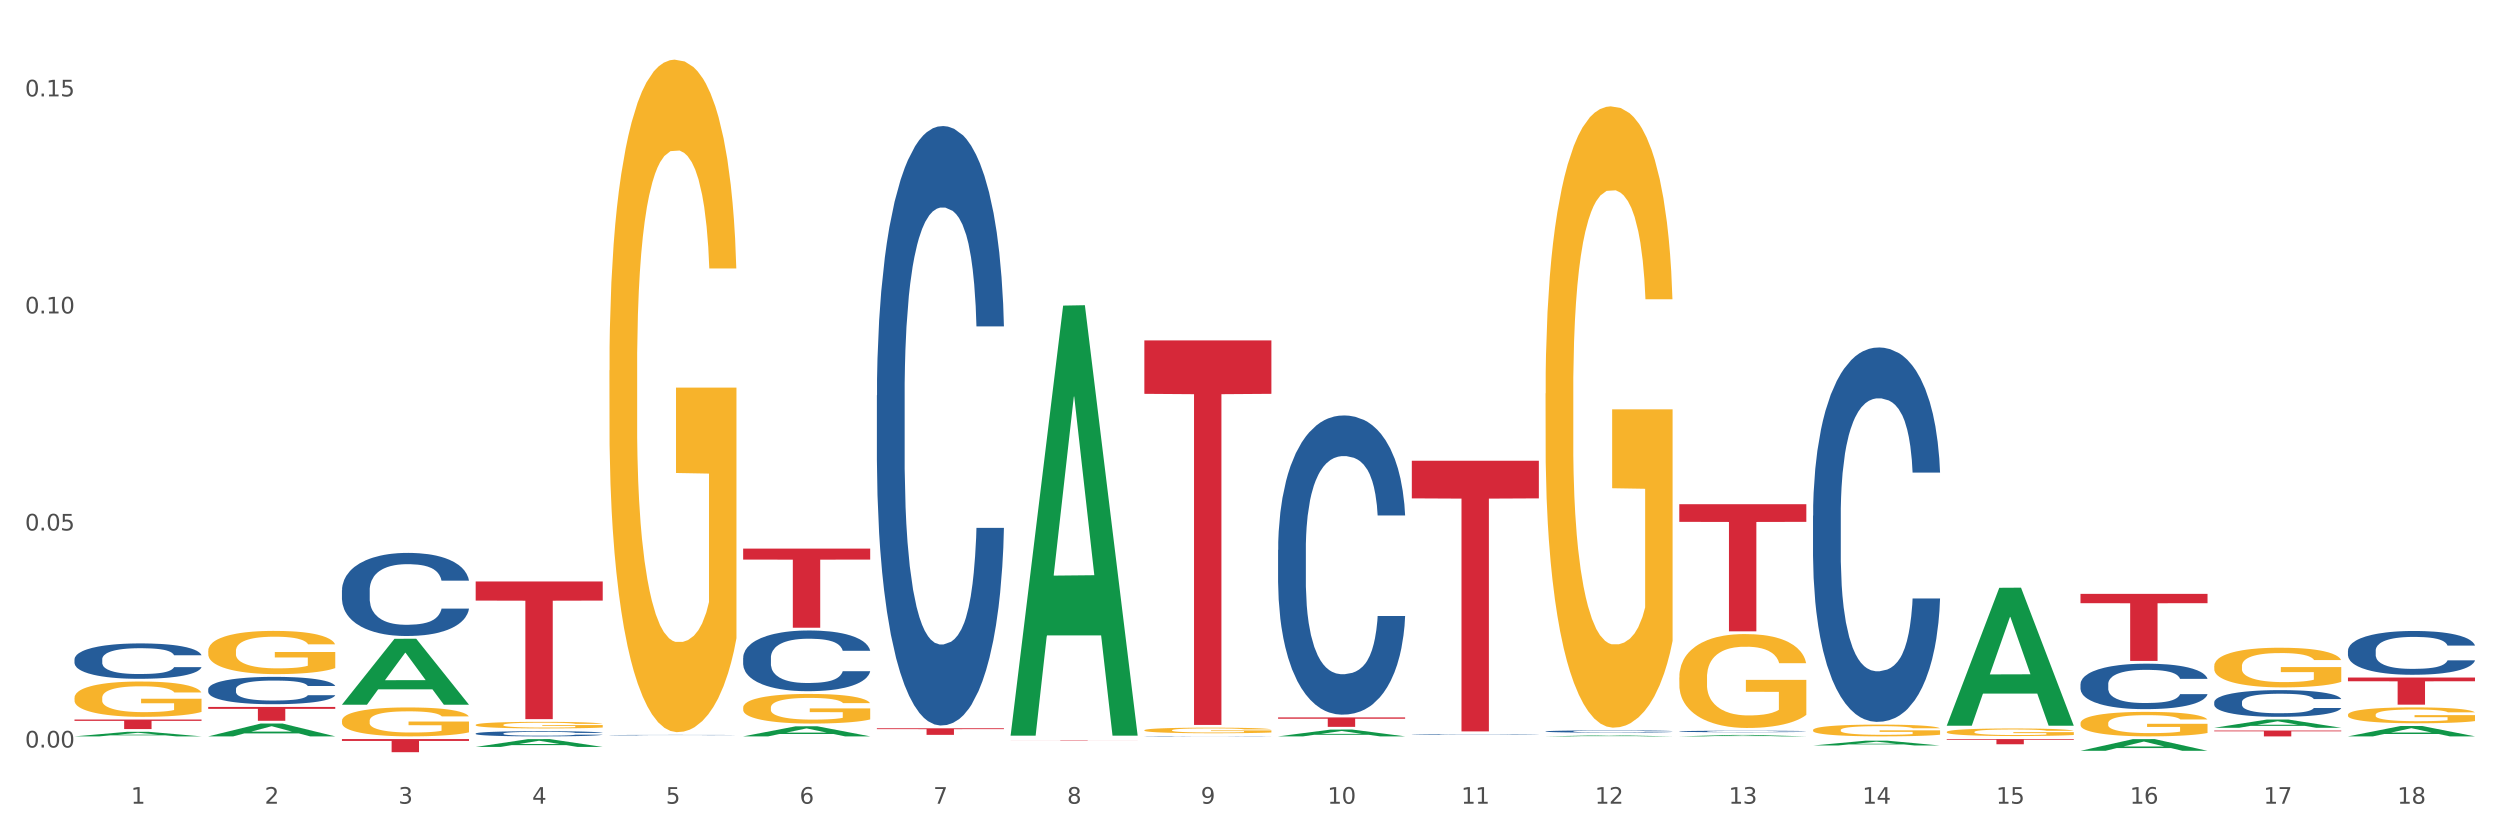 <?xml version="1.0" encoding="utf-8" standalone="no"?>
<!DOCTYPE svg PUBLIC "-//W3C//DTD SVG 1.1//EN"
  "http://www.w3.org/Graphics/SVG/1.1/DTD/svg11.dtd">
<svg xmlns:xlink="http://www.w3.org/1999/xlink" width="1080pt" height="360pt" viewBox="0 0 1080 360" xmlns="http://www.w3.org/2000/svg" version="1.1">
 <rect x="0" y="0" width="1080" height="360" fill="#333333" stroke="none"/>
 <defs>
  <style type="text/css">*{stroke-linejoin: round; stroke-linecap: butt}</style>
 </defs>
 <g id="figure_1">
  <g id="patch_1">
   <path d="M 0 360 
L 1080 360 
L 1080 0 
L 0 0 
z
" style="fill: #ffffff; stroke: #ffffff; stroke-linejoin: miter"/>
  </g>
  <g id="axes_1">
   <g id="matplotlib.axis_1">
    <g id="xtick_1">
     <g id="text_1">
      <!-- 1 -->
      <g style="fill: #4d4d4d" transform="translate(56.563 347.204) scale(0.096 -0.096)">
       <defs>
        <path id="DejaVuSans-31" d="M 794 531 
L 1825 531 
L 1825 4091 
L 703 3866 
L 703 4441 
L 1819 4666 
L 2450 4666 
L 2450 531 
L 3481 531 
L 3481 0 
L 794 0 
L 794 531 
z
" transform="scale(0.016)"/>
       </defs>
       <use xlink:href="#DejaVuSans-31"/>
      </g>
     </g>
    </g>
    <g id="xtick_2">
     <g id="text_2">
      <!-- 2 -->
      <g style="fill: #4d4d4d" transform="translate(114.336 347.204) scale(0.096 -0.096)">
       <defs>
        <path id="DejaVuSans-32" d="M 1228 531 
L 3431 531 
L 3431 0 
L 469 0 
L 469 531 
Q 828 903 1448 1529 
Q 2069 2156 2228 2338 
Q 2531 2678 2651 2914 
Q 2772 3150 2772 3378 
Q 2772 3750 2511 3984 
Q 2250 4219 1831 4219 
Q 1534 4219 1204 4116 
Q 875 4013 500 3803 
L 500 4441 
Q 881 4594 1212 4672 
Q 1544 4750 1819 4750 
Q 2544 4750 2975 4387 
Q 3406 4025 3406 3419 
Q 3406 3131 3298 2873 
Q 3191 2616 2906 2266 
Q 2828 2175 2409 1742 
Q 1991 1309 1228 531 
z
" transform="scale(0.016)"/>
       </defs>
       <use xlink:href="#DejaVuSans-32"/>
      </g>
     </g>
    </g>
    <g id="xtick_3">
     <g id="text_3">
      <!-- 3 -->
      <g style="fill: #4d4d4d" transform="translate(172.109 347.204) scale(0.096 -0.096)">
       <defs>
        <path id="DejaVuSans-33" d="M 2597 2516 
Q 3050 2419 3304 2112 
Q 3559 1806 3559 1356 
Q 3559 666 3084 287 
Q 2609 -91 1734 -91 
Q 1441 -91 1130 -33 
Q 819 25 488 141 
L 488 750 
Q 750 597 1062 519 
Q 1375 441 1716 441 
Q 2309 441 2620 675 
Q 2931 909 2931 1356 
Q 2931 1769 2642 2001 
Q 2353 2234 1838 2234 
L 1294 2234 
L 1294 2753 
L 1863 2753 
Q 2328 2753 2575 2939 
Q 2822 3125 2822 3475 
Q 2822 3834 2567 4026 
Q 2313 4219 1838 4219 
Q 1578 4219 1281 4162 
Q 984 4106 628 3988 
L 628 4550 
Q 988 4650 1302 4700 
Q 1616 4750 1894 4750 
Q 2613 4750 3031 4423 
Q 3450 4097 3450 3541 
Q 3450 3153 3228 2886 
Q 3006 2619 2597 2516 
z
" transform="scale(0.016)"/>
       </defs>
       <use xlink:href="#DejaVuSans-33"/>
      </g>
     </g>
    </g>
    <g id="xtick_4">
     <g id="text_4">
      <!-- 4 -->
      <g style="fill: #4d4d4d" transform="translate(229.882 347.204) scale(0.096 -0.096)">
       <defs>
        <path id="DejaVuSans-34" d="M 2419 4116 
L 825 1625 
L 2419 1625 
L 2419 4116 
z
M 2253 4666 
L 3047 4666 
L 3047 1625 
L 3713 1625 
L 3713 1100 
L 3047 1100 
L 3047 0 
L 2419 0 
L 2419 1100 
L 313 1100 
L 313 1709 
L 2253 4666 
z
" transform="scale(0.016)"/>
       </defs>
       <use xlink:href="#DejaVuSans-34"/>
      </g>
     </g>
    </g>
    <g id="xtick_5">
     <g id="text_5">
      <!-- 5 -->
      <g style="fill: #4d4d4d" transform="translate(287.655 347.204) scale(0.096 -0.096)">
       <defs>
        <path id="DejaVuSans-35" d="M 691 4666 
L 3169 4666 
L 3169 4134 
L 1269 4134 
L 1269 2991 
Q 1406 3038 1543 3061 
Q 1681 3084 1819 3084 
Q 2600 3084 3056 2656 
Q 3513 2228 3513 1497 
Q 3513 744 3044 326 
Q 2575 -91 1722 -91 
Q 1428 -91 1123 -41 
Q 819 9 494 109 
L 494 744 
Q 775 591 1075 516 
Q 1375 441 1709 441 
Q 2250 441 2565 725 
Q 2881 1009 2881 1497 
Q 2881 1984 2565 2268 
Q 2250 2553 1709 2553 
Q 1456 2553 1204 2497 
Q 953 2441 691 2322 
L 691 4666 
z
" transform="scale(0.016)"/>
       </defs>
       <use xlink:href="#DejaVuSans-35"/>
      </g>
     </g>
    </g>
    <g id="xtick_6">
     <g id="text_6">
      <!-- 6 -->
      <g style="fill: #4d4d4d" transform="translate(345.428 347.204) scale(0.096 -0.096)">
       <defs>
        <path id="DejaVuSans-36" d="M 2113 2584 
Q 1688 2584 1439 2293 
Q 1191 2003 1191 1497 
Q 1191 994 1439 701 
Q 1688 409 2113 409 
Q 2538 409 2786 701 
Q 3034 994 3034 1497 
Q 3034 2003 2786 2293 
Q 2538 2584 2113 2584 
z
M 3366 4563 
L 3366 3988 
Q 3128 4100 2886 4159 
Q 2644 4219 2406 4219 
Q 1781 4219 1451 3797 
Q 1122 3375 1075 2522 
Q 1259 2794 1537 2939 
Q 1816 3084 2150 3084 
Q 2853 3084 3261 2657 
Q 3669 2231 3669 1497 
Q 3669 778 3244 343 
Q 2819 -91 2113 -91 
Q 1303 -91 875 529 
Q 447 1150 447 2328 
Q 447 3434 972 4092 
Q 1497 4750 2381 4750 
Q 2619 4750 2861 4703 
Q 3103 4656 3366 4563 
z
" transform="scale(0.016)"/>
       </defs>
       <use xlink:href="#DejaVuSans-36"/>
      </g>
     </g>
    </g>
    <g id="xtick_7">
     <g id="text_7">
      <!-- 7 -->
      <g style="fill: #4d4d4d" transform="translate(403.201 347.204) scale(0.096 -0.096)">
       <defs>
        <path id="DejaVuSans-37" d="M 525 4666 
L 3525 4666 
L 3525 4397 
L 1831 0 
L 1172 0 
L 2766 4134 
L 525 4134 
L 525 4666 
z
" transform="scale(0.016)"/>
       </defs>
       <use xlink:href="#DejaVuSans-37"/>
      </g>
     </g>
    </g>
    <g id="xtick_8">
     <g id="text_8">
      <!-- 8 -->
      <g style="fill: #4d4d4d" transform="translate(460.974 347.204) scale(0.096 -0.096)">
       <defs>
        <path id="DejaVuSans-38" d="M 2034 2216 
Q 1584 2216 1326 1975 
Q 1069 1734 1069 1313 
Q 1069 891 1326 650 
Q 1584 409 2034 409 
Q 2484 409 2743 651 
Q 3003 894 3003 1313 
Q 3003 1734 2745 1975 
Q 2488 2216 2034 2216 
z
M 1403 2484 
Q 997 2584 770 2862 
Q 544 3141 544 3541 
Q 544 4100 942 4425 
Q 1341 4750 2034 4750 
Q 2731 4750 3128 4425 
Q 3525 4100 3525 3541 
Q 3525 3141 3298 2862 
Q 3072 2584 2669 2484 
Q 3125 2378 3379 2068 
Q 3634 1759 3634 1313 
Q 3634 634 3220 271 
Q 2806 -91 2034 -91 
Q 1263 -91 848 271 
Q 434 634 434 1313 
Q 434 1759 690 2068 
Q 947 2378 1403 2484 
z
M 1172 3481 
Q 1172 3119 1398 2916 
Q 1625 2713 2034 2713 
Q 2441 2713 2670 2916 
Q 2900 3119 2900 3481 
Q 2900 3844 2670 4047 
Q 2441 4250 2034 4250 
Q 1625 4250 1398 4047 
Q 1172 3844 1172 3481 
z
" transform="scale(0.016)"/>
       </defs>
       <use xlink:href="#DejaVuSans-38"/>
      </g>
     </g>
    </g>
    <g id="xtick_9">
     <g id="text_9">
      <!-- 9 -->
      <g style="fill: #4d4d4d" transform="translate(518.747 347.204) scale(0.096 -0.096)">
       <defs>
        <path id="DejaVuSans-39" d="M 703 97 
L 703 672 
Q 941 559 1184 500 
Q 1428 441 1663 441 
Q 2288 441 2617 861 
Q 2947 1281 2994 2138 
Q 2813 1869 2534 1725 
Q 2256 1581 1919 1581 
Q 1219 1581 811 2004 
Q 403 2428 403 3163 
Q 403 3881 828 4315 
Q 1253 4750 1959 4750 
Q 2769 4750 3195 4129 
Q 3622 3509 3622 2328 
Q 3622 1225 3098 567 
Q 2575 -91 1691 -91 
Q 1453 -91 1209 -44 
Q 966 3 703 97 
z
M 1959 2075 
Q 2384 2075 2632 2365 
Q 2881 2656 2881 3163 
Q 2881 3666 2632 3958 
Q 2384 4250 1959 4250 
Q 1534 4250 1286 3958 
Q 1038 3666 1038 3163 
Q 1038 2656 1286 2365 
Q 1534 2075 1959 2075 
z
" transform="scale(0.016)"/>
       </defs>
       <use xlink:href="#DejaVuSans-39"/>
      </g>
     </g>
    </g>
    <g id="xtick_10">
     <g id="text_10">
      <!-- 10 -->
      <g style="fill: #4d4d4d" transform="translate(573.466 347.204) scale(0.096 -0.096)">
       <defs>
        <path id="DejaVuSans-30" d="M 2034 4250 
Q 1547 4250 1301 3770 
Q 1056 3291 1056 2328 
Q 1056 1369 1301 889 
Q 1547 409 2034 409 
Q 2525 409 2770 889 
Q 3016 1369 3016 2328 
Q 3016 3291 2770 3770 
Q 2525 4250 2034 4250 
z
M 2034 4750 
Q 2819 4750 3233 4129 
Q 3647 3509 3647 2328 
Q 3647 1150 3233 529 
Q 2819 -91 2034 -91 
Q 1250 -91 836 529 
Q 422 1150 422 2328 
Q 422 3509 836 4129 
Q 1250 4750 2034 4750 
z
" transform="scale(0.016)"/>
       </defs>
       <use xlink:href="#DejaVuSans-31"/>
       <use xlink:href="#DejaVuSans-30" transform="translate(63.623 0)"/>
      </g>
     </g>
    </g>
    <g id="xtick_11">
     <g id="text_11">
      <!-- 11 -->
      <g style="fill: #4d4d4d" transform="translate(631.239 347.204) scale(0.096 -0.096)">
       <use xlink:href="#DejaVuSans-31"/>
       <use xlink:href="#DejaVuSans-31" transform="translate(63.623 0)"/>
      </g>
     </g>
    </g>
    <g id="xtick_12">
     <g id="text_12">
      <!-- 12 -->
      <g style="fill: #4d4d4d" transform="translate(689.012 347.204) scale(0.096 -0.096)">
       <use xlink:href="#DejaVuSans-31"/>
       <use xlink:href="#DejaVuSans-32" transform="translate(63.623 0)"/>
      </g>
     </g>
    </g>
    <g id="xtick_13">
     <g id="text_13">
      <!-- 13 -->
      <g style="fill: #4d4d4d" transform="translate(746.785 347.204) scale(0.096 -0.096)">
       <use xlink:href="#DejaVuSans-31"/>
       <use xlink:href="#DejaVuSans-33" transform="translate(63.623 0)"/>
      </g>
     </g>
    </g>
    <g id="xtick_14">
     <g id="text_14">
      <!-- 14 -->
      <g style="fill: #4d4d4d" transform="translate(804.558 347.204) scale(0.096 -0.096)">
       <use xlink:href="#DejaVuSans-31"/>
       <use xlink:href="#DejaVuSans-34" transform="translate(63.623 0)"/>
      </g>
     </g>
    </g>
    <g id="xtick_15">
     <g id="text_15">
      <!-- 15 -->
      <g style="fill: #4d4d4d" transform="translate(862.331 347.204) scale(0.096 -0.096)">
       <use xlink:href="#DejaVuSans-31"/>
       <use xlink:href="#DejaVuSans-35" transform="translate(63.623 0)"/>
      </g>
     </g>
    </g>
    <g id="xtick_16">
     <g id="text_16">
      <!-- 16 -->
      <g style="fill: #4d4d4d" transform="translate(920.104 347.204) scale(0.096 -0.096)">
       <use xlink:href="#DejaVuSans-31"/>
       <use xlink:href="#DejaVuSans-36" transform="translate(63.623 0)"/>
      </g>
     </g>
    </g>
    <g id="xtick_17">
     <g id="text_17">
      <!-- 17 -->
      <g style="fill: #4d4d4d" transform="translate(977.877 347.204) scale(0.096 -0.096)">
       <use xlink:href="#DejaVuSans-31"/>
       <use xlink:href="#DejaVuSans-37" transform="translate(63.623 0)"/>
      </g>
     </g>
    </g>
    <g id="xtick_18">
     <g id="text_18">
      <!-- 18 -->
      <g style="fill: #4d4d4d" transform="translate(1035.65 347.204) scale(0.096 -0.096)">
       <use xlink:href="#DejaVuSans-31"/>
       <use xlink:href="#DejaVuSans-38" transform="translate(63.623 0)"/>
      </g>
     </g>
    </g>
    <g id="xtick_19"/>
    <g id="xtick_20"/>
    <g id="xtick_21"/>
    <g id="xtick_22"/>
    <g id="xtick_23"/>
    <g id="xtick_24"/>
    <g id="xtick_25"/>
    <g id="xtick_26"/>
    <g id="xtick_27"/>
    <g id="xtick_28"/>
    <g id="xtick_29"/>
    <g id="xtick_30"/>
    <g id="xtick_31"/>
    <g id="xtick_32"/>
    <g id="xtick_33"/>
    <g id="xtick_34"/>
    <g id="xtick_35"/>
   </g>
   <g id="matplotlib.axis_2">
    <g id="ytick_1">
     <g id="text_19">
      <!-- 0.00 -->
      <g style="fill: #4d4d4d" transform="translate(10.8 322.937) scale(0.096 -0.096)">
       <defs>
        <path id="DejaVuSans-2e" d="M 684 794 
L 1344 794 
L 1344 0 
L 684 0 
L 684 794 
z
" transform="scale(0.016)"/>
       </defs>
       <use xlink:href="#DejaVuSans-30"/>
       <use xlink:href="#DejaVuSans-2e" transform="translate(63.623 0)"/>
       <use xlink:href="#DejaVuSans-30" transform="translate(95.41 0)"/>
       <use xlink:href="#DejaVuSans-30" transform="translate(159.033 0)"/>
      </g>
     </g>
    </g>
    <g id="ytick_2">
     <g id="text_20">
      <!-- 0.05 -->
      <g style="fill: #4d4d4d" transform="translate(10.8 229.175) scale(0.096 -0.096)">
       <use xlink:href="#DejaVuSans-30"/>
       <use xlink:href="#DejaVuSans-2e" transform="translate(63.623 0)"/>
       <use xlink:href="#DejaVuSans-30" transform="translate(95.41 0)"/>
       <use xlink:href="#DejaVuSans-35" transform="translate(159.033 0)"/>
      </g>
     </g>
    </g>
    <g id="ytick_3">
     <g id="text_21">
      <!-- 0.10 -->
      <g style="fill: #4d4d4d" transform="translate(10.8 135.413) scale(0.096 -0.096)">
       <use xlink:href="#DejaVuSans-30"/>
       <use xlink:href="#DejaVuSans-2e" transform="translate(63.623 0)"/>
       <use xlink:href="#DejaVuSans-31" transform="translate(95.41 0)"/>
       <use xlink:href="#DejaVuSans-30" transform="translate(159.033 0)"/>
      </g>
     </g>
    </g>
    <g id="ytick_4">
     <g id="text_22">
      <!-- 0.15 -->
      <g style="fill: #4d4d4d" transform="translate(10.8 41.65) scale(0.096 -0.096)">
       <use xlink:href="#DejaVuSans-30"/>
       <use xlink:href="#DejaVuSans-2e" transform="translate(63.623 0)"/>
       <use xlink:href="#DejaVuSans-31" transform="translate(95.41 0)"/>
       <use xlink:href="#DejaVuSans-35" transform="translate(159.033 0)"/>
      </g>
     </g>
    </g>
    <g id="ytick_5"/>
    <g id="ytick_6"/>
    <g id="ytick_7"/>
   </g>
   <g id="PolyCollection_1">
    <path d="M 32.175 318.112 
L 32.232 318.11 
L 54.864 316.146 
L 64.257 316.144 
L 87.059 318.116 
L 76.196 318.116 
L 71.273 317.657 
L 47.905 317.657 
L 47.735 317.664 
L 42.982 318.116 
L 32.175 318.116 
L 32.175 318.112 
L 50.847 317.383 
L 68.331 317.381 
L 59.674 316.564 
L 59.561 316.561 
L 59.447 316.566 
L 50.79 317.381 
L 50.847 317.383 
L 32.175 318.112 
z
" clip-path="url(#p919ac5a27d)" style="fill: #109648"/>
    <path d="M 89.948 318.106 
L 90.005 318.1 
L 112.637 312.56 
L 122.03 312.555 
L 144.832 318.116 
L 133.969 318.116 
L 129.046 316.821 
L 105.678 316.821 
L 105.508 316.842 
L 100.755 318.116 
L 89.948 318.116 
L 89.948 318.106 
L 108.62 316.048 
L 126.104 316.043 
L 117.447 313.74 
L 117.334 313.73 
L 117.22 313.746 
L 108.563 316.043 
L 108.62 316.048 
L 89.948 318.106 
z
" clip-path="url(#p919ac5a27d)" style="fill: #109648"/>
    <path d="M 147.721 304.385 
L 147.778 304.358 
L 170.41 275.958 
L 179.803 275.932 
L 202.605 304.439 
L 191.742 304.439 
L 186.819 297.8 
L 163.451 297.8 
L 163.281 297.908 
L 158.528 304.439 
L 147.721 304.439 
L 147.721 304.385 
L 166.393 293.839 
L 183.877 293.812 
L 175.22 282.008 
L 175.107 281.954 
L 174.993 282.034 
L 166.336 293.812 
L 166.393 293.839 
L 147.721 304.385 
z
" clip-path="url(#p919ac5a27d)" style="fill: #109648"/>
    <path d="M 956.543 315.579 
L 1011.427 315.579 
L 1011.427 315.931 
L 989.837 315.934 
L 989.837 318.116 
L 978.002 318.116 
L 978.002 315.934 
L 956.543 315.931 
L 956.543 315.581 
L 956.543 315.579 
z
" clip-path="url(#p919ac5a27d)" style="fill: #d62839"/>
    <path d="M 725.451 217.805 
L 780.335 217.805 
L 780.335 225.439 
L 758.746 225.491 
L 758.746 272.737 
L 746.91 272.737 
L 746.91 225.491 
L 725.451 225.439 
L 725.451 217.857 
L 725.451 217.805 
z
" clip-path="url(#p919ac5a27d)" style="fill: #d62839"/>
    <path d="M 609.905 199.044 
L 664.789 199.044 
L 664.789 215.294 
L 643.2 215.404 
L 643.2 315.975 
L 631.364 315.975 
L 631.364 215.404 
L 609.905 215.294 
L 609.905 199.154 
L 609.905 199.044 
z
" clip-path="url(#p919ac5a27d)" style="fill: #d62839"/>
    <path d="M 898.77 256.547 
L 953.654 256.547 
L 953.654 260.575 
L 932.064 260.602 
L 932.064 285.532 
L 920.229 285.532 
L 920.229 260.602 
L 898.77 260.575 
L 898.77 256.574 
L 898.77 256.547 
z
" clip-path="url(#p919ac5a27d)" style="fill: #d62839"/>
    <path d="M 840.997 319.29 
L 895.881 319.29 
L 895.881 319.598 
L 874.291 319.601 
L 874.291 321.509 
L 862.456 321.509 
L 862.456 319.601 
L 840.997 319.598 
L 840.997 319.292 
L 840.997 319.29 
z
" clip-path="url(#p919ac5a27d)" style="fill: #d62839"/>
    <path d="M 552.132 318.11 
L 552.188 318.108 
L 574.821 315.174 
L 584.214 315.171 
L 607.016 318.116 
L 596.152 318.116 
L 591.23 317.43 
L 567.862 317.43 
L 567.692 317.441 
L 562.939 318.116 
L 552.132 318.116 
L 552.132 318.11 
L 570.804 317.021 
L 588.288 317.018 
L 579.631 315.799 
L 579.517 315.793 
L 579.404 315.802 
L 570.747 317.018 
L 570.804 317.021 
L 552.132 318.11 
z
" clip-path="url(#p919ac5a27d)" style="fill: #109648"/>
    <path d="M 667.678 318.115 
L 667.734 318.115 
L 690.367 317.666 
L 699.76 317.666 
L 722.562 318.116 
L 711.698 318.116 
L 706.776 318.011 
L 683.408 318.011 
L 683.238 318.013 
L 678.485 318.116 
L 667.678 318.116 
L 667.678 318.115 
L 686.35 317.949 
L 703.834 317.948 
L 695.177 317.762 
L 695.063 317.761 
L 694.95 317.762 
L 686.293 317.948 
L 686.35 317.949 
L 667.678 318.115 
z
" clip-path="url(#p919ac5a27d)" style="fill: #109648"/>
    <path d="M 378.813 314.6 
L 433.697 314.6 
L 433.697 314.998 
L 412.108 315.001 
L 412.108 317.469 
L 400.272 317.469 
L 400.272 315.001 
L 378.813 314.998 
L 378.813 314.603 
L 378.813 314.6 
z
" clip-path="url(#p919ac5a27d)" style="fill: #d62839"/>
    <path d="M 321.04 236.985 
L 375.924 236.985 
L 375.924 241.739 
L 354.335 241.771 
L 354.335 271.191 
L 342.499 271.191 
L 342.499 241.771 
L 321.04 241.739 
L 321.04 237.018 
L 321.04 236.985 
z
" clip-path="url(#p919ac5a27d)" style="fill: #d62839"/>
    <path d="M 147.721 319.29 
L 202.605 319.29 
L 202.605 320.077 
L 181.016 320.082 
L 181.016 324.95 
L 169.18 324.95 
L 169.18 320.082 
L 147.721 320.077 
L 147.721 319.295 
L 147.721 319.29 
z
" clip-path="url(#p919ac5a27d)" style="fill: #d62839"/>
    <path d="M 205.494 251.184 
L 260.378 251.184 
L 260.378 259.45 
L 238.789 259.506 
L 238.789 310.661 
L 226.953 310.661 
L 226.953 259.506 
L 205.494 259.45 
L 205.494 251.24 
L 205.494 251.184 
z
" clip-path="url(#p919ac5a27d)" style="fill: #d62839"/>
    <path d="M 32.175 310.852 
L 87.059 310.852 
L 87.059 311.425 
L 65.47 311.428 
L 65.47 314.97 
L 53.635 314.97 
L 53.635 311.428 
L 32.175 311.425 
L 32.175 310.856 
L 32.175 310.852 
z
" clip-path="url(#p919ac5a27d)" style="fill: #d62839"/>
    <path d="M 89.948 305.4 
L 144.832 305.4 
L 144.832 306.231 
L 123.243 306.237 
L 123.243 311.381 
L 111.407 311.381 
L 111.407 306.237 
L 89.948 306.231 
L 89.948 305.405 
L 89.948 305.4 
z
" clip-path="url(#p919ac5a27d)" style="fill: #d62839"/>
    <path d="M 1014.316 292.682 
L 1069.2 292.682 
L 1069.2 294.312 
L 1047.61 294.323 
L 1047.61 304.415 
L 1035.775 304.415 
L 1035.775 294.323 
L 1014.316 294.312 
L 1014.316 292.693 
L 1014.316 292.682 
z
" clip-path="url(#p919ac5a27d)" style="fill: #d62839"/>
    <path d="M 494.359 147.047 
L 549.243 147.047 
L 549.243 170.134 
L 527.654 170.29 
L 527.654 313.174 
L 515.818 313.174 
L 515.818 170.29 
L 494.359 170.134 
L 494.359 147.203 
L 494.359 147.047 
z
" clip-path="url(#p919ac5a27d)" style="fill: #d62839"/>
    <path d="M 552.132 309.912 
L 607.016 309.912 
L 607.016 310.48 
L 585.427 310.484 
L 585.427 313.997 
L 573.591 313.997 
L 573.591 310.484 
L 552.132 310.48 
L 552.132 309.916 
L 552.132 309.912 
z
" clip-path="url(#p919ac5a27d)" style="fill: #d62839"/>
    <path d="M 321.04 305.695 
L 321.105 305.684 
L 321.105 305.263 
L 321.234 304.9 
L 321.882 304.023 
L 322.854 303.298 
L 323.567 302.912 
L 324.28 302.596 
L 325.122 302.28 
L 326.159 301.953 
L 328.038 301.473 
L 329.205 301.227 
L 330.63 300.97 
L 333.222 300.596 
L 335.101 300.385 
L 337.045 300.21 
L 340.22 299.999 
L 342.294 299.906 
L 344.497 299.836 
L 347.154 299.789 
L 349.162 299.777 
L 353.569 299.812 
L 357.327 299.917 
L 359.141 299.999 
L 361.474 300.14 
L 362.705 300.233 
L 364.714 300.42 
L 366.788 300.666 
L 368.213 300.877 
L 370.352 301.274 
L 371.972 301.672 
L 373.462 302.163 
L 374.239 302.502 
L 374.823 302.818 
L 375.341 303.181 
L 375.859 303.754 
L 364.196 303.754 
L 363.742 303.344 
L 363.029 302.958 
L 361.993 302.584 
L 361.085 302.35 
L 359.53 302.058 
L 358.105 301.871 
L 356.614 301.73 
L 354.8 301.613 
L 353.374 301.555 
L 351.366 301.508 
L 347.413 301.52 
L 344.756 301.613 
L 342.942 301.73 
L 341.775 301.836 
L 340.739 301.953 
L 339.572 302.116 
L 338.212 302.362 
L 337.24 302.584 
L 336.268 302.865 
L 335.49 303.146 
L 334.777 303.473 
L 334.194 303.824 
L 333.74 304.187 
L 333.352 304.631 
L 333.028 305.368 
L 333.028 306.97 
L 333.157 307.333 
L 333.481 307.812 
L 333.87 308.175 
L 334.518 308.608 
L 335.101 308.9 
L 336.203 309.321 
L 337.434 309.672 
L 338.406 309.894 
L 339.378 310.081 
L 341.063 310.339 
L 342.942 310.549 
L 344.562 310.678 
L 346.765 310.795 
L 348.255 310.842 
L 349.551 310.865 
L 352.726 310.865 
L 354.994 310.83 
L 357.521 310.748 
L 359.465 310.643 
L 361.085 310.514 
L 362.9 310.304 
L 364.066 310.105 
L 364.066 307.66 
L 349.81 307.649 
L 349.81 306.023 
L 375.924 306.023 
L 375.924 310.795 
L 374.823 311.041 
L 373.591 311.263 
L 372.296 311.462 
L 370.352 311.707 
L 368.019 311.941 
L 365.945 312.105 
L 363.742 312.245 
L 361.15 312.374 
L 357.781 312.491 
L 355.707 312.538 
L 353.115 312.573 
L 350.07 312.584 
L 347.413 312.561 
L 344.821 312.503 
L 342.099 312.397 
L 339.443 312.245 
L 337.434 312.093 
L 335.425 311.906 
L 333.287 311.66 
L 331.602 311.426 
L 330.306 311.216 
L 328.881 310.947 
L 327.325 310.596 
L 326.159 310.28 
L 325.122 309.953 
L 324.021 309.532 
L 323.243 309.169 
L 322.465 308.713 
L 322.012 308.374 
L 321.493 307.847 
L 321.105 307.111 
L 321.04 305.695 
z
" clip-path="url(#p919ac5a27d)" style="fill: #f7b32b"/>
    <path d="M 725.451 292.662 
L 725.516 292.625 
L 725.516 291.291 
L 725.645 290.142 
L 726.293 287.363 
L 727.265 285.066 
L 727.978 283.843 
L 728.691 282.842 
L 729.533 281.842 
L 730.57 280.804 
L 732.449 279.285 
L 733.615 278.506 
L 735.041 277.691 
L 737.633 276.505 
L 739.512 275.838 
L 741.456 275.283 
L 744.631 274.616 
L 746.705 274.319 
L 748.908 274.097 
L 751.565 273.948 
L 753.573 273.911 
L 757.98 274.023 
L 761.738 274.356 
L 763.552 274.616 
L 765.885 275.06 
L 767.116 275.357 
L 769.125 275.95 
L 771.199 276.728 
L 772.624 277.395 
L 774.762 278.655 
L 776.382 279.915 
L 777.873 281.471 
L 778.65 282.546 
L 779.234 283.546 
L 779.752 284.695 
L 780.27 286.511 
L 768.607 286.511 
L 768.153 285.214 
L 767.44 283.991 
L 766.403 282.805 
L 765.496 282.064 
L 763.941 281.138 
L 762.516 280.545 
L 761.025 280.1 
L 759.211 279.729 
L 757.785 279.544 
L 755.776 279.396 
L 751.824 279.433 
L 749.167 279.729 
L 747.353 280.1 
L 746.186 280.433 
L 745.15 280.804 
L 743.983 281.323 
L 742.622 282.101 
L 741.65 282.805 
L 740.678 283.694 
L 739.901 284.584 
L 739.188 285.621 
L 738.605 286.733 
L 738.151 287.882 
L 737.762 289.29 
L 737.438 291.625 
L 737.438 296.701 
L 737.568 297.85 
L 737.892 299.369 
L 738.281 300.518 
L 738.929 301.889 
L 739.512 302.816 
L 740.614 304.15 
L 741.845 305.262 
L 742.817 305.966 
L 743.789 306.558 
L 745.474 307.374 
L 747.353 308.041 
L 748.973 308.448 
L 751.176 308.819 
L 752.666 308.967 
L 753.962 309.041 
L 757.137 309.041 
L 759.405 308.93 
L 761.932 308.671 
L 763.876 308.337 
L 765.496 307.93 
L 767.311 307.263 
L 768.477 306.633 
L 768.477 298.888 
L 754.221 298.851 
L 754.221 293.7 
L 780.335 293.7 
L 780.335 308.819 
L 779.234 309.597 
L 778.002 310.301 
L 776.706 310.931 
L 774.762 311.709 
L 772.43 312.451 
L 770.356 312.969 
L 768.153 313.414 
L 765.561 313.822 
L 762.192 314.192 
L 760.118 314.34 
L 757.526 314.452 
L 754.48 314.489 
L 751.824 314.415 
L 749.232 314.229 
L 746.51 313.896 
L 743.854 313.414 
L 741.845 312.932 
L 739.836 312.339 
L 737.698 311.561 
L 736.013 310.82 
L 734.717 310.153 
L 733.291 309.301 
L 731.736 308.189 
L 730.57 307.188 
L 729.533 306.151 
L 728.431 304.817 
L 727.654 303.668 
L 726.876 302.223 
L 726.423 301.148 
L 725.904 299.481 
L 725.516 297.146 
L 725.451 292.662 
z
" clip-path="url(#p919ac5a27d)" style="fill: #f7b32b"/>
    <path d="M 263.267 160.019 
L 263.332 159.754 
L 263.332 150.202 
L 263.461 141.977 
L 264.109 122.076 
L 265.081 105.626 
L 265.794 96.869 
L 266.507 89.705 
L 267.349 82.541 
L 268.386 75.112 
L 270.265 64.233 
L 271.432 58.661 
L 272.857 52.824 
L 275.449 44.333 
L 277.328 39.557 
L 279.272 35.577 
L 282.447 30.801 
L 284.521 28.678 
L 286.724 27.086 
L 289.381 26.025 
L 291.389 25.759 
L 295.796 26.556 
L 299.554 28.944 
L 301.368 30.801 
L 303.701 33.985 
L 304.932 36.108 
L 306.941 40.353 
L 309.015 45.925 
L 310.44 50.701 
L 312.579 59.722 
L 314.199 68.744 
L 315.689 79.888 
L 316.466 87.583 
L 317.05 94.747 
L 317.568 102.972 
L 318.086 115.974 
L 306.423 115.974 
L 305.969 106.687 
L 305.256 97.931 
L 304.22 89.44 
L 303.312 84.133 
L 301.757 77.5 
L 300.332 73.255 
L 298.841 70.071 
L 297.027 67.417 
L 295.601 66.091 
L 293.593 65.029 
L 289.64 65.295 
L 286.983 67.417 
L 285.169 70.071 
L 284.002 72.459 
L 282.966 75.112 
L 281.799 78.827 
L 280.439 84.399 
L 279.467 89.44 
L 278.495 95.808 
L 277.717 102.176 
L 277.004 109.606 
L 276.421 117.566 
L 275.967 125.791 
L 275.579 135.874 
L 275.255 152.59 
L 275.255 188.941 
L 275.384 197.166 
L 275.708 208.045 
L 276.097 216.271 
L 276.745 226.088 
L 277.328 232.721 
L 278.43 242.273 
L 279.661 250.233 
L 280.633 255.275 
L 281.605 259.52 
L 283.29 265.358 
L 285.169 270.134 
L 286.789 273.052 
L 288.992 275.706 
L 290.482 276.767 
L 291.778 277.298 
L 294.953 277.298 
L 297.221 276.502 
L 299.748 274.644 
L 301.692 272.256 
L 303.312 269.338 
L 305.127 264.562 
L 306.293 260.051 
L 306.293 204.596 
L 292.037 204.33 
L 292.037 167.449 
L 318.151 167.449 
L 318.151 275.706 
L 317.05 281.278 
L 315.819 286.319 
L 314.523 290.83 
L 312.579 296.402 
L 310.246 301.709 
L 308.172 305.423 
L 305.969 308.607 
L 303.377 311.526 
L 300.008 314.179 
L 297.934 315.241 
L 295.342 316.037 
L 292.297 316.302 
L 289.64 315.771 
L 287.048 314.445 
L 284.326 312.057 
L 281.67 308.607 
L 279.661 305.158 
L 277.652 300.913 
L 275.514 295.341 
L 273.829 290.034 
L 272.533 285.258 
L 271.108 279.155 
L 269.552 271.195 
L 268.386 264.031 
L 267.349 256.602 
L 266.248 247.049 
L 265.47 238.824 
L 264.692 228.476 
L 264.239 220.781 
L 263.721 208.841 
L 263.332 192.125 
L 263.267 160.019 
z
" clip-path="url(#p919ac5a27d)" style="fill: #f7b32b"/>
    <path d="M 667.678 169.975 
L 667.743 169.729 
L 667.743 160.905 
L 667.872 153.306 
L 668.52 134.921 
L 669.492 119.722 
L 670.205 111.633 
L 670.918 105.014 
L 671.76 98.396 
L 672.797 91.532 
L 674.676 81.482 
L 675.842 76.334 
L 677.268 70.941 
L 679.86 63.097 
L 681.739 58.684 
L 683.683 55.007 
L 686.858 50.595 
L 688.932 48.634 
L 691.135 47.163 
L 693.792 46.183 
L 695.8 45.937 
L 700.207 46.673 
L 703.965 48.879 
L 705.779 50.595 
L 708.112 53.537 
L 709.343 55.498 
L 711.352 59.42 
L 713.426 64.567 
L 714.851 68.98 
L 716.989 77.314 
L 718.609 85.649 
L 720.1 95.944 
L 720.877 103.053 
L 721.461 109.672 
L 721.979 117.271 
L 722.497 129.283 
L 710.834 129.283 
L 710.38 120.703 
L 709.667 112.614 
L 708.63 104.769 
L 707.723 99.867 
L 706.168 93.738 
L 704.743 89.816 
L 703.252 86.875 
L 701.438 84.423 
L 700.012 83.198 
L 698.003 82.217 
L 694.051 82.462 
L 691.394 84.423 
L 689.58 86.875 
L 688.413 89.081 
L 687.377 91.532 
L 686.21 94.964 
L 684.849 100.112 
L 683.877 104.769 
L 682.905 110.652 
L 682.128 116.536 
L 681.415 123.399 
L 680.832 130.753 
L 680.378 138.352 
L 679.99 147.668 
L 679.666 163.111 
L 679.666 196.694 
L 679.795 204.293 
L 680.119 214.344 
L 680.508 221.943 
L 681.156 231.013 
L 681.739 237.141 
L 682.841 245.966 
L 684.072 253.32 
L 685.044 257.977 
L 686.016 261.899 
L 687.701 267.292 
L 689.58 271.705 
L 691.2 274.401 
L 693.403 276.852 
L 694.893 277.833 
L 696.189 278.323 
L 699.364 278.323 
L 701.632 277.588 
L 704.159 275.872 
L 706.103 273.666 
L 707.723 270.969 
L 709.538 266.557 
L 710.704 262.39 
L 710.704 211.157 
L 696.448 210.912 
L 696.448 176.838 
L 722.562 176.838 
L 722.562 276.852 
L 721.461 282 
L 720.229 286.658 
L 718.933 290.825 
L 716.989 295.973 
L 714.657 300.875 
L 712.583 304.307 
L 710.38 307.249 
L 707.788 309.945 
L 704.419 312.397 
L 702.345 313.377 
L 699.753 314.113 
L 696.708 314.358 
L 694.051 313.868 
L 691.459 312.642 
L 688.737 310.436 
L 686.081 307.249 
L 684.072 304.062 
L 682.063 300.14 
L 679.925 294.992 
L 678.24 290.09 
L 676.944 285.677 
L 675.518 280.039 
L 673.963 272.685 
L 672.797 266.067 
L 671.76 259.203 
L 670.659 250.378 
L 669.881 242.779 
L 669.103 233.219 
L 668.65 226.11 
L 668.131 215.079 
L 667.743 199.636 
L 667.678 169.975 
z
" clip-path="url(#p919ac5a27d)" style="fill: #f7b32b"/>
    <path d="M 783.224 315.378 
L 783.289 315.373 
L 783.289 315.206 
L 783.418 315.062 
L 784.066 314.713 
L 785.038 314.425 
L 785.751 314.272 
L 786.464 314.146 
L 787.306 314.021 
L 788.343 313.891 
L 790.222 313.7 
L 791.388 313.602 
L 792.814 313.5 
L 795.406 313.351 
L 797.285 313.268 
L 799.229 313.198 
L 802.404 313.114 
L 804.478 313.077 
L 806.681 313.049 
L 809.338 313.031 
L 811.346 313.026 
L 815.753 313.04 
L 819.511 313.082 
L 821.325 313.114 
L 823.658 313.17 
L 824.889 313.207 
L 826.898 313.282 
L 828.971 313.379 
L 830.397 313.463 
L 832.535 313.621 
L 834.155 313.779 
L 835.646 313.974 
L 836.423 314.109 
L 837.007 314.235 
L 837.525 314.379 
L 838.043 314.606 
L 826.38 314.606 
L 825.926 314.444 
L 825.213 314.29 
L 824.176 314.142 
L 823.269 314.049 
L 821.714 313.932 
L 820.288 313.858 
L 818.798 313.802 
L 816.984 313.756 
L 815.558 313.732 
L 813.549 313.714 
L 809.597 313.719 
L 806.94 313.756 
L 805.126 313.802 
L 803.959 313.844 
L 802.922 313.891 
L 801.756 313.956 
L 800.395 314.053 
L 799.423 314.142 
L 798.451 314.253 
L 797.674 314.365 
L 796.961 314.495 
L 796.378 314.634 
L 795.924 314.778 
L 795.535 314.955 
L 795.211 315.248 
L 795.211 315.885 
L 795.341 316.029 
L 795.665 316.219 
L 796.054 316.364 
L 796.702 316.536 
L 797.285 316.652 
L 798.387 316.819 
L 799.618 316.959 
L 800.59 317.047 
L 801.562 317.121 
L 803.246 317.224 
L 805.126 317.307 
L 806.746 317.358 
L 808.949 317.405 
L 810.439 317.423 
L 811.735 317.433 
L 814.91 317.433 
L 817.178 317.419 
L 819.705 317.386 
L 821.649 317.344 
L 823.269 317.293 
L 825.084 317.21 
L 826.25 317.131 
L 826.25 316.159 
L 811.994 316.154 
L 811.994 315.508 
L 838.108 315.508 
L 838.108 317.405 
L 837.007 317.502 
L 835.775 317.591 
L 834.479 317.67 
L 832.535 317.767 
L 830.203 317.86 
L 828.129 317.925 
L 825.926 317.981 
L 823.334 318.032 
L 819.964 318.079 
L 817.891 318.097 
L 815.299 318.111 
L 812.253 318.116 
L 809.597 318.107 
L 807.005 318.083 
L 804.283 318.042 
L 801.627 317.981 
L 799.618 317.921 
L 797.609 317.846 
L 795.471 317.749 
L 793.786 317.656 
L 792.49 317.572 
L 791.064 317.465 
L 789.509 317.326 
L 788.343 317.2 
L 787.306 317.07 
L 786.204 316.903 
L 785.427 316.759 
L 784.649 316.577 
L 784.196 316.443 
L 783.677 316.233 
L 783.289 315.941 
L 783.224 315.378 
z
" clip-path="url(#p919ac5a27d)" style="fill: #f7b32b"/>
    <path d="M 436.586 319.808 
L 491.47 319.808 
L 491.47 319.832 
L 469.881 319.832 
L 469.881 319.979 
L 458.045 319.979 
L 458.045 319.832 
L 436.586 319.832 
L 436.586 319.809 
L 436.586 319.808 
z
" clip-path="url(#p919ac5a27d)" style="fill: #d62839"/>
    <path d="M 494.359 315.464 
L 494.424 315.462 
L 494.424 315.383 
L 494.553 315.315 
L 495.201 315.149 
L 496.173 315.012 
L 496.886 314.94 
L 497.599 314.88 
L 498.441 314.82 
L 499.478 314.759 
L 501.357 314.668 
L 502.523 314.622 
L 503.949 314.573 
L 506.541 314.503 
L 508.42 314.463 
L 510.364 314.43 
L 513.539 314.39 
L 515.613 314.373 
L 517.816 314.36 
L 520.473 314.351 
L 522.481 314.348 
L 526.888 314.355 
L 530.646 314.375 
L 532.46 314.39 
L 534.793 314.417 
L 536.024 314.435 
L 538.033 314.47 
L 540.107 314.516 
L 541.532 314.556 
L 543.671 314.631 
L 545.29 314.706 
L 546.781 314.798 
L 547.558 314.862 
L 548.142 314.922 
L 548.66 314.99 
L 549.178 315.098 
L 537.515 315.098 
L 537.061 315.021 
L 536.348 314.948 
L 535.311 314.878 
L 534.404 314.834 
L 532.849 314.779 
L 531.424 314.743 
L 529.933 314.717 
L 528.119 314.695 
L 526.693 314.684 
L 524.685 314.675 
L 520.732 314.677 
L 518.075 314.695 
L 516.261 314.717 
L 515.094 314.737 
L 514.058 314.759 
L 512.891 314.79 
L 511.53 314.836 
L 510.558 314.878 
L 509.586 314.931 
L 508.809 314.984 
L 508.096 315.045 
L 507.513 315.112 
L 507.059 315.18 
L 506.671 315.264 
L 506.347 315.403 
L 506.347 315.705 
L 506.476 315.773 
L 506.8 315.864 
L 507.189 315.932 
L 507.837 316.014 
L 508.42 316.069 
L 509.522 316.148 
L 510.753 316.214 
L 511.725 316.256 
L 512.697 316.292 
L 514.382 316.34 
L 516.261 316.38 
L 517.881 316.404 
L 520.084 316.426 
L 521.574 316.435 
L 522.87 316.439 
L 526.045 316.439 
L 528.313 316.433 
L 530.84 316.417 
L 532.784 316.397 
L 534.404 316.373 
L 536.219 316.333 
L 537.385 316.296 
L 537.385 315.835 
L 523.129 315.833 
L 523.129 315.526 
L 549.243 315.526 
L 549.243 316.426 
L 548.142 316.472 
L 546.91 316.514 
L 545.614 316.552 
L 543.671 316.598 
L 541.338 316.642 
L 539.264 316.673 
L 537.061 316.7 
L 534.469 316.724 
L 531.1 316.746 
L 529.026 316.755 
L 526.434 316.761 
L 523.389 316.764 
L 520.732 316.759 
L 518.14 316.748 
L 515.418 316.728 
L 512.762 316.7 
L 510.753 316.671 
L 508.744 316.636 
L 506.606 316.589 
L 504.921 316.545 
L 503.625 316.505 
L 502.199 316.455 
L 500.644 316.389 
L 499.478 316.329 
L 498.441 316.267 
L 497.34 316.188 
L 496.562 316.12 
L 495.784 316.034 
L 495.331 315.97 
L 494.812 315.87 
L 494.424 315.731 
L 494.359 315.464 
z
" clip-path="url(#p919ac5a27d)" style="fill: #f7b32b"/>
    <path d="M 840.997 313.413 
L 841.053 313.357 
L 863.686 253.923 
L 873.079 253.867 
L 895.881 313.525 
L 885.017 313.525 
L 880.095 299.633 
L 856.726 299.633 
L 856.557 299.857 
L 851.804 313.525 
L 840.997 313.525 
L 840.997 313.413 
L 859.669 291.342 
L 877.152 291.286 
L 868.495 266.583 
L 868.382 266.471 
L 868.269 266.639 
L 859.612 291.286 
L 859.669 291.342 
L 840.997 313.413 
z
" clip-path="url(#p919ac5a27d)" style="fill: #109648"/>
    <path d="M 898.77 324.342 
L 898.826 324.337 
L 921.459 319.295 
L 930.852 319.29 
L 953.654 324.352 
L 942.79 324.352 
L 937.868 323.173 
L 914.499 323.173 
L 914.33 323.192 
L 909.577 324.352 
L 898.77 324.352 
L 898.77 324.342 
L 917.442 322.47 
L 934.925 322.465 
L 926.268 320.369 
L 926.155 320.359 
L 926.042 320.374 
L 917.385 322.465 
L 917.442 322.47 
L 898.77 324.342 
z
" clip-path="url(#p919ac5a27d)" style="fill: #109648"/>
    <path d="M 1014.316 308.768 
L 1014.38 308.761 
L 1014.38 308.535 
L 1014.51 308.34 
L 1015.158 307.869 
L 1016.13 307.48 
L 1016.843 307.272 
L 1017.556 307.103 
L 1018.398 306.933 
L 1019.435 306.757 
L 1021.314 306.5 
L 1022.48 306.368 
L 1023.906 306.23 
L 1026.498 306.029 
L 1028.377 305.915 
L 1030.321 305.821 
L 1033.496 305.708 
L 1035.57 305.658 
L 1037.773 305.62 
L 1040.429 305.595 
L 1042.438 305.589 
L 1046.845 305.608 
L 1050.603 305.664 
L 1052.417 305.708 
L 1054.75 305.784 
L 1055.981 305.834 
L 1057.99 305.934 
L 1060.063 306.066 
L 1061.489 306.179 
L 1063.627 306.393 
L 1065.247 306.607 
L 1066.738 306.87 
L 1067.515 307.053 
L 1068.098 307.222 
L 1068.617 307.417 
L 1069.135 307.725 
L 1057.471 307.725 
L 1057.018 307.505 
L 1056.305 307.298 
L 1055.268 307.097 
L 1054.361 306.971 
L 1052.806 306.814 
L 1051.38 306.713 
L 1049.89 306.638 
L 1048.076 306.575 
L 1046.65 306.544 
L 1044.641 306.519 
L 1040.689 306.525 
L 1038.032 306.575 
L 1036.218 306.638 
L 1035.051 306.694 
L 1034.014 306.757 
L 1032.848 306.845 
L 1031.487 306.977 
L 1030.515 307.097 
L 1029.543 307.247 
L 1028.766 307.398 
L 1028.053 307.574 
L 1027.47 307.762 
L 1027.016 307.957 
L 1026.627 308.196 
L 1026.303 308.592 
L 1026.303 309.452 
L 1026.433 309.647 
L 1026.757 309.905 
L 1027.146 310.099 
L 1027.794 310.332 
L 1028.377 310.489 
L 1029.479 310.715 
L 1030.71 310.904 
L 1031.682 311.023 
L 1032.654 311.123 
L 1034.338 311.262 
L 1036.218 311.375 
L 1037.838 311.444 
L 1040.041 311.507 
L 1041.531 311.532 
L 1042.827 311.544 
L 1046.002 311.544 
L 1048.27 311.526 
L 1050.797 311.482 
L 1052.741 311.425 
L 1054.361 311.356 
L 1056.176 311.243 
L 1057.342 311.136 
L 1057.342 309.823 
L 1043.086 309.817 
L 1043.086 308.944 
L 1069.2 308.944 
L 1069.2 311.507 
L 1068.098 311.639 
L 1066.867 311.758 
L 1065.571 311.865 
L 1063.627 311.997 
L 1061.295 312.122 
L 1059.221 312.21 
L 1057.018 312.286 
L 1054.426 312.355 
L 1051.056 312.418 
L 1048.983 312.443 
L 1046.391 312.462 
L 1043.345 312.468 
L 1040.689 312.455 
L 1038.097 312.424 
L 1035.375 312.367 
L 1032.718 312.286 
L 1030.71 312.204 
L 1028.701 312.104 
L 1026.563 311.972 
L 1024.878 311.846 
L 1023.582 311.733 
L 1022.156 311.588 
L 1020.601 311.4 
L 1019.435 311.23 
L 1018.398 311.054 
L 1017.296 310.828 
L 1016.519 310.633 
L 1015.741 310.388 
L 1015.288 310.206 
L 1014.769 309.924 
L 1014.38 309.528 
L 1014.316 308.768 
z
" clip-path="url(#p919ac5a27d)" style="fill: #f7b32b"/>
    <path d="M 956.543 287.735 
L 956.607 287.719 
L 956.607 287.156 
L 956.737 286.671 
L 957.385 285.497 
L 958.357 284.526 
L 959.07 284.01 
L 959.783 283.587 
L 960.625 283.164 
L 961.662 282.726 
L 963.541 282.084 
L 964.707 281.756 
L 966.133 281.411 
L 968.725 280.91 
L 970.604 280.629 
L 972.548 280.394 
L 975.723 280.112 
L 977.797 279.987 
L 980 279.893 
L 982.656 279.83 
L 984.665 279.815 
L 989.072 279.862 
L 992.83 280.003 
L 994.644 280.112 
L 996.977 280.3 
L 998.208 280.425 
L 1000.217 280.676 
L 1002.29 281.004 
L 1003.716 281.286 
L 1005.854 281.818 
L 1007.474 282.351 
L 1008.965 283.008 
L 1009.742 283.462 
L 1010.325 283.884 
L 1010.844 284.37 
L 1011.362 285.137 
L 999.698 285.137 
L 999.245 284.589 
L 998.532 284.072 
L 997.495 283.571 
L 996.588 283.258 
L 995.033 282.867 
L 993.607 282.617 
L 992.117 282.429 
L 990.303 282.272 
L 988.877 282.194 
L 986.868 282.131 
L 982.916 282.147 
L 980.259 282.272 
L 978.445 282.429 
L 977.278 282.57 
L 976.241 282.726 
L 975.075 282.945 
L 973.714 283.274 
L 972.742 283.571 
L 971.77 283.947 
L 970.993 284.323 
L 970.28 284.761 
L 969.697 285.231 
L 969.243 285.716 
L 968.854 286.311 
L 968.53 287.297 
L 968.53 289.441 
L 968.66 289.926 
L 968.984 290.568 
L 969.373 291.053 
L 970.021 291.632 
L 970.604 292.024 
L 971.706 292.587 
L 972.937 293.057 
L 973.909 293.354 
L 974.881 293.605 
L 976.565 293.949 
L 978.445 294.231 
L 980.065 294.403 
L 982.268 294.559 
L 983.758 294.622 
L 985.054 294.653 
L 988.229 294.653 
L 990.497 294.606 
L 993.024 294.497 
L 994.968 294.356 
L 996.588 294.184 
L 998.403 293.902 
L 999.569 293.636 
L 999.569 290.365 
L 985.313 290.349 
L 985.313 288.173 
L 1011.427 288.173 
L 1011.427 294.559 
L 1010.325 294.888 
L 1009.094 295.186 
L 1007.798 295.452 
L 1005.854 295.78 
L 1003.522 296.093 
L 1001.448 296.313 
L 999.245 296.5 
L 996.653 296.673 
L 993.283 296.829 
L 991.21 296.892 
L 988.618 296.939 
L 985.572 296.954 
L 982.916 296.923 
L 980.324 296.845 
L 977.602 296.704 
L 974.945 296.5 
L 972.937 296.297 
L 970.928 296.046 
L 968.79 295.718 
L 967.105 295.405 
L 965.809 295.123 
L 964.383 294.763 
L 962.828 294.293 
L 961.662 293.871 
L 960.625 293.432 
L 959.523 292.869 
L 958.746 292.384 
L 957.968 291.773 
L 957.515 291.319 
L 956.996 290.615 
L 956.607 289.629 
L 956.543 287.735 
z
" clip-path="url(#p919ac5a27d)" style="fill: #f7b32b"/>
    <path d="M 898.77 312.421 
L 898.835 312.412 
L 898.835 312.063 
L 898.964 311.764 
L 899.612 311.039 
L 900.584 310.439 
L 901.297 310.12 
L 902.01 309.859 
L 902.852 309.598 
L 903.889 309.327 
L 905.768 308.931 
L 906.934 308.728 
L 908.36 308.515 
L 910.952 308.206 
L 912.831 308.032 
L 914.775 307.887 
L 917.95 307.713 
L 920.024 307.635 
L 922.227 307.577 
L 924.884 307.539 
L 926.892 307.529 
L 931.299 307.558 
L 935.057 307.645 
L 936.871 307.713 
L 939.204 307.829 
L 940.435 307.906 
L 942.444 308.061 
L 944.517 308.264 
L 945.943 308.438 
L 948.081 308.767 
L 949.701 309.095 
L 951.192 309.501 
L 951.969 309.782 
L 952.552 310.043 
L 953.071 310.342 
L 953.589 310.816 
L 941.926 310.816 
L 941.472 310.478 
L 940.759 310.159 
L 939.722 309.849 
L 938.815 309.656 
L 937.26 309.414 
L 935.834 309.26 
L 934.344 309.144 
L 932.53 309.047 
L 931.104 308.999 
L 929.095 308.96 
L 925.143 308.97 
L 922.486 309.047 
L 920.672 309.144 
L 919.505 309.231 
L 918.468 309.327 
L 917.302 309.463 
L 915.941 309.666 
L 914.969 309.849 
L 913.997 310.081 
L 913.22 310.313 
L 912.507 310.584 
L 911.924 310.874 
L 911.47 311.174 
L 911.081 311.541 
L 910.757 312.151 
L 910.757 313.475 
L 910.887 313.775 
L 911.211 314.171 
L 911.6 314.471 
L 912.248 314.829 
L 912.831 315.07 
L 913.933 315.418 
L 915.164 315.709 
L 916.136 315.892 
L 917.108 316.047 
L 918.792 316.26 
L 920.672 316.434 
L 922.292 316.54 
L 924.495 316.637 
L 925.985 316.675 
L 927.281 316.695 
L 930.456 316.695 
L 932.724 316.666 
L 935.251 316.598 
L 937.195 316.511 
L 938.815 316.405 
L 940.63 316.231 
L 941.796 316.066 
L 941.796 314.046 
L 927.54 314.036 
L 927.54 312.692 
L 953.654 312.692 
L 953.654 316.637 
L 952.552 316.84 
L 951.321 317.023 
L 950.025 317.188 
L 948.081 317.391 
L 945.749 317.584 
L 943.675 317.72 
L 941.472 317.836 
L 938.88 317.942 
L 935.51 318.039 
L 933.437 318.077 
L 930.845 318.106 
L 927.799 318.116 
L 925.143 318.097 
L 922.551 318.048 
L 919.829 317.961 
L 917.172 317.836 
L 915.164 317.71 
L 913.155 317.555 
L 911.017 317.352 
L 909.332 317.159 
L 908.036 316.985 
L 906.61 316.762 
L 905.055 316.472 
L 903.889 316.211 
L 902.852 315.941 
L 901.75 315.593 
L 900.973 315.293 
L 900.195 314.916 
L 899.742 314.635 
L 899.223 314.2 
L 898.835 313.591 
L 898.77 312.421 
z
" clip-path="url(#p919ac5a27d)" style="fill: #f7b32b"/>
    <path d="M 840.997 316.21 
L 841.062 316.207 
L 841.062 316.1 
L 841.191 316.007 
L 841.839 315.783 
L 842.811 315.598 
L 843.524 315.5 
L 844.237 315.419 
L 845.079 315.338 
L 846.116 315.255 
L 847.995 315.132 
L 849.161 315.07 
L 850.587 315.004 
L 853.179 314.908 
L 855.058 314.855 
L 857.002 314.81 
L 860.177 314.756 
L 862.251 314.732 
L 864.454 314.714 
L 867.111 314.702 
L 869.119 314.699 
L 873.526 314.708 
L 877.284 314.735 
L 879.098 314.756 
L 881.431 314.792 
L 882.662 314.816 
L 884.671 314.864 
L 886.744 314.926 
L 888.17 314.98 
L 890.308 315.082 
L 891.928 315.183 
L 893.419 315.309 
L 894.196 315.395 
L 894.779 315.476 
L 895.298 315.568 
L 895.816 315.715 
L 884.153 315.715 
L 883.699 315.61 
L 882.986 315.512 
L 881.949 315.416 
L 881.042 315.356 
L 879.487 315.282 
L 878.061 315.234 
L 876.571 315.198 
L 874.757 315.168 
L 873.331 315.153 
L 871.322 315.141 
L 867.37 315.144 
L 864.713 315.168 
L 862.899 315.198 
L 861.732 315.225 
L 860.695 315.255 
L 859.529 315.297 
L 858.168 315.359 
L 857.196 315.416 
L 856.224 315.488 
L 855.447 315.559 
L 854.734 315.643 
L 854.151 315.733 
L 853.697 315.825 
L 853.308 315.939 
L 852.984 316.127 
L 852.984 316.536 
L 853.114 316.629 
L 853.438 316.751 
L 853.827 316.844 
L 854.475 316.954 
L 855.058 317.029 
L 856.16 317.136 
L 857.391 317.226 
L 858.363 317.283 
L 859.335 317.33 
L 861.019 317.396 
L 862.899 317.45 
L 864.519 317.483 
L 866.722 317.513 
L 868.212 317.525 
L 869.508 317.531 
L 872.683 317.531 
L 874.951 317.522 
L 877.478 317.501 
L 879.422 317.474 
L 881.042 317.441 
L 882.857 317.387 
L 884.023 317.336 
L 884.023 316.712 
L 869.767 316.709 
L 869.767 316.294 
L 895.881 316.294 
L 895.881 317.513 
L 894.779 317.575 
L 893.548 317.632 
L 892.252 317.683 
L 890.308 317.746 
L 887.976 317.805 
L 885.902 317.847 
L 883.699 317.883 
L 881.107 317.916 
L 877.737 317.946 
L 875.664 317.958 
L 873.072 317.967 
L 870.026 317.97 
L 867.37 317.964 
L 864.778 317.949 
L 862.056 317.922 
L 859.4 317.883 
L 857.391 317.844 
L 855.382 317.796 
L 853.244 317.734 
L 851.559 317.674 
L 850.263 317.62 
L 848.837 317.551 
L 847.282 317.462 
L 846.116 317.381 
L 845.079 317.298 
L 843.977 317.19 
L 843.2 317.097 
L 842.422 316.981 
L 841.969 316.894 
L 841.45 316.76 
L 841.062 316.572 
L 840.997 316.21 
z
" clip-path="url(#p919ac5a27d)" style="fill: #f7b32b"/>
    <path d="M 32.175 301.472 
L 32.24 301.458 
L 32.24 300.957 
L 32.369 300.525 
L 33.017 299.48 
L 33.989 298.616 
L 34.702 298.156 
L 35.415 297.78 
L 36.257 297.404 
L 37.294 297.014 
L 39.173 296.443 
L 40.34 296.15 
L 41.765 295.844 
L 44.357 295.398 
L 46.236 295.147 
L 48.18 294.938 
L 51.355 294.687 
L 53.429 294.576 
L 55.632 294.492 
L 58.289 294.436 
L 60.298 294.422 
L 64.704 294.464 
L 68.462 294.59 
L 70.277 294.687 
L 72.609 294.854 
L 73.84 294.966 
L 75.849 295.189 
L 77.923 295.481 
L 79.348 295.732 
L 81.487 296.206 
L 83.107 296.679 
L 84.597 297.265 
L 85.375 297.669 
L 85.958 298.045 
L 86.476 298.477 
L 86.995 299.159 
L 75.331 299.159 
L 74.877 298.672 
L 74.164 298.212 
L 73.128 297.766 
L 72.22 297.488 
L 70.665 297.139 
L 69.24 296.916 
L 67.749 296.749 
L 65.935 296.61 
L 64.509 296.54 
L 62.501 296.484 
L 58.548 296.498 
L 55.891 296.61 
L 54.077 296.749 
L 52.911 296.875 
L 51.874 297.014 
L 50.707 297.209 
L 49.347 297.501 
L 48.375 297.766 
L 47.403 298.101 
L 46.625 298.435 
L 45.912 298.825 
L 45.329 299.243 
L 44.876 299.675 
L 44.487 300.204 
L 44.163 301.082 
L 44.163 302.991 
L 44.292 303.423 
L 44.616 303.994 
L 45.005 304.426 
L 45.653 304.941 
L 46.236 305.29 
L 47.338 305.791 
L 48.569 306.209 
L 49.541 306.474 
L 50.513 306.697 
L 52.198 307.003 
L 54.077 307.254 
L 55.697 307.407 
L 57.9 307.547 
L 59.39 307.602 
L 60.686 307.63 
L 63.861 307.63 
L 66.129 307.588 
L 68.657 307.491 
L 70.601 307.365 
L 72.22 307.212 
L 74.035 306.961 
L 75.201 306.725 
L 75.201 303.813 
L 60.946 303.799 
L 60.946 301.862 
L 87.059 301.862 
L 87.059 307.547 
L 85.958 307.839 
L 84.727 308.104 
L 83.431 308.341 
L 81.487 308.633 
L 79.154 308.912 
L 77.08 309.107 
L 74.877 309.274 
L 72.285 309.427 
L 68.916 309.567 
L 66.842 309.622 
L 64.25 309.664 
L 61.205 309.678 
L 58.548 309.65 
L 55.956 309.581 
L 53.235 309.455 
L 50.578 309.274 
L 48.569 309.093 
L 46.56 308.87 
L 44.422 308.578 
L 42.737 308.299 
L 41.441 308.048 
L 40.016 307.728 
L 38.46 307.31 
L 37.294 306.934 
L 36.257 306.543 
L 35.156 306.042 
L 34.378 305.61 
L 33.601 305.067 
L 33.147 304.663 
L 32.629 304.036 
L 32.24 303.158 
L 32.175 301.472 
z
" clip-path="url(#p919ac5a27d)" style="fill: #f7b32b"/>
    <path d="M 89.948 281.176 
L 90.013 281.159 
L 90.013 280.544 
L 90.142 280.016 
L 90.79 278.736 
L 91.762 277.678 
L 92.475 277.115 
L 93.188 276.655 
L 94.03 276.194 
L 95.067 275.717 
L 96.946 275.017 
L 98.113 274.659 
L 99.538 274.284 
L 102.13 273.738 
L 104.009 273.431 
L 105.953 273.175 
L 109.128 272.868 
L 111.202 272.731 
L 113.405 272.629 
L 116.062 272.561 
L 118.071 272.544 
L 122.477 272.595 
L 126.235 272.748 
L 128.049 272.868 
L 130.382 273.072 
L 131.613 273.209 
L 133.622 273.482 
L 135.696 273.84 
L 137.121 274.147 
L 139.26 274.727 
L 140.88 275.307 
L 142.37 276.024 
L 143.148 276.518 
L 143.731 276.979 
L 144.249 277.508 
L 144.768 278.344 
L 133.104 278.344 
L 132.65 277.747 
L 131.937 277.184 
L 130.901 276.638 
L 129.993 276.297 
L 128.438 275.87 
L 127.013 275.597 
L 125.522 275.392 
L 123.708 275.222 
L 122.282 275.137 
L 120.274 275.068 
L 116.321 275.085 
L 113.664 275.222 
L 111.85 275.392 
L 110.684 275.546 
L 109.647 275.717 
L 108.48 275.955 
L 107.12 276.314 
L 106.148 276.638 
L 105.176 277.047 
L 104.398 277.457 
L 103.685 277.934 
L 103.102 278.446 
L 102.648 278.975 
L 102.26 279.623 
L 101.936 280.698 
L 101.936 283.035 
L 102.065 283.564 
L 102.389 284.263 
L 102.778 284.792 
L 103.426 285.424 
L 104.009 285.85 
L 105.111 286.464 
L 106.342 286.976 
L 107.314 287.3 
L 108.286 287.573 
L 109.971 287.948 
L 111.85 288.255 
L 113.47 288.443 
L 115.673 288.614 
L 117.163 288.682 
L 118.459 288.716 
L 121.634 288.716 
L 123.902 288.665 
L 126.43 288.545 
L 128.373 288.392 
L 129.993 288.204 
L 131.808 287.897 
L 132.974 287.607 
L 132.974 284.042 
L 118.719 284.025 
L 118.719 281.653 
L 144.832 281.653 
L 144.832 288.614 
L 143.731 288.972 
L 142.5 289.296 
L 141.204 289.586 
L 139.26 289.944 
L 136.927 290.285 
L 134.853 290.524 
L 132.65 290.729 
L 130.058 290.917 
L 126.689 291.087 
L 124.615 291.156 
L 122.023 291.207 
L 118.978 291.224 
L 116.321 291.19 
L 113.729 291.104 
L 111.007 290.951 
L 108.351 290.729 
L 106.342 290.507 
L 104.333 290.234 
L 102.195 289.876 
L 100.51 289.535 
L 99.214 289.228 
L 97.789 288.835 
L 96.233 288.324 
L 95.067 287.863 
L 94.03 287.385 
L 92.929 286.771 
L 92.151 286.242 
L 91.374 285.577 
L 90.92 285.082 
L 90.402 284.315 
L 90.013 283.24 
L 89.948 281.176 
z
" clip-path="url(#p919ac5a27d)" style="fill: #f7b32b"/>
    <path d="M 1014.316 318.108 
L 1014.372 318.103 
L 1037.005 313.646 
L 1046.398 313.642 
L 1069.2 318.116 
L 1058.336 318.116 
L 1053.414 317.074 
L 1030.045 317.074 
L 1029.876 317.091 
L 1025.123 318.116 
L 1014.316 318.116 
L 1014.316 318.108 
L 1032.988 316.452 
L 1050.471 316.448 
L 1041.814 314.596 
L 1041.701 314.587 
L 1041.588 314.6 
L 1032.931 316.448 
L 1032.988 316.452 
L 1014.316 318.108 
z
" clip-path="url(#p919ac5a27d)" style="fill: #109648"/>
    <path d="M 956.543 314.398 
L 956.599 314.395 
L 979.232 310.848 
L 988.625 310.845 
L 1011.427 314.405 
L 1000.563 314.405 
L 995.641 313.576 
L 972.272 313.576 
L 972.103 313.589 
L 967.35 314.405 
L 956.543 314.405 
L 956.543 314.398 
L 975.215 313.081 
L 992.698 313.078 
L 984.041 311.604 
L 983.928 311.597 
L 983.815 311.607 
L 975.158 313.078 
L 975.215 313.081 
L 956.543 314.398 
z
" clip-path="url(#p919ac5a27d)" style="fill: #109648"/>
    <path d="M 147.721 311.391 
L 147.786 311.379 
L 147.786 310.968 
L 147.915 310.614 
L 148.563 309.758 
L 149.535 309.05 
L 150.248 308.673 
L 150.961 308.365 
L 151.803 308.056 
L 152.84 307.737 
L 154.719 307.269 
L 155.886 307.029 
L 157.311 306.778 
L 159.903 306.412 
L 161.782 306.207 
L 163.726 306.035 
L 166.901 305.83 
L 168.975 305.739 
L 171.178 305.67 
L 173.835 305.624 
L 175.844 305.613 
L 180.25 305.647 
L 184.008 305.75 
L 185.822 305.83 
L 188.155 305.967 
L 189.386 306.058 
L 191.395 306.241 
L 193.469 306.481 
L 194.894 306.686 
L 197.033 307.074 
L 198.653 307.463 
L 200.143 307.942 
L 200.921 308.273 
L 201.504 308.582 
L 202.022 308.936 
L 202.54 309.495 
L 190.877 309.495 
L 190.423 309.096 
L 189.71 308.719 
L 188.674 308.353 
L 187.766 308.125 
L 186.211 307.839 
L 184.786 307.657 
L 183.295 307.52 
L 181.481 307.406 
L 180.055 307.348 
L 178.047 307.303 
L 174.094 307.314 
L 171.437 307.406 
L 169.623 307.52 
L 168.456 307.623 
L 167.42 307.737 
L 166.253 307.897 
L 164.893 308.136 
L 163.921 308.353 
L 162.949 308.627 
L 162.171 308.901 
L 161.458 309.221 
L 160.875 309.564 
L 160.421 309.918 
L 160.033 310.352 
L 159.709 311.071 
L 159.709 312.635 
L 159.838 312.989 
L 160.162 313.457 
L 160.551 313.811 
L 161.199 314.234 
L 161.782 314.519 
L 162.884 314.93 
L 164.115 315.273 
L 165.087 315.49 
L 166.059 315.672 
L 167.744 315.924 
L 169.623 316.129 
L 171.243 316.255 
L 173.446 316.369 
L 174.936 316.415 
L 176.232 316.438 
L 179.407 316.438 
L 181.675 316.403 
L 184.203 316.323 
L 186.146 316.221 
L 187.766 316.095 
L 189.581 315.889 
L 190.747 315.695 
L 190.747 313.309 
L 176.491 313.297 
L 176.491 311.71 
L 202.605 311.71 
L 202.605 316.369 
L 201.504 316.609 
L 200.273 316.826 
L 198.977 317.02 
L 197.033 317.26 
L 194.7 317.488 
L 192.626 317.648 
L 190.423 317.785 
L 187.831 317.91 
L 184.462 318.025 
L 182.388 318.07 
L 179.796 318.105 
L 176.751 318.116 
L 174.094 318.093 
L 171.502 318.036 
L 168.78 317.933 
L 166.124 317.785 
L 164.115 317.636 
L 162.106 317.454 
L 159.968 317.214 
L 158.283 316.986 
L 156.987 316.78 
L 155.562 316.517 
L 154.006 316.175 
L 152.84 315.867 
L 151.803 315.547 
L 150.702 315.136 
L 149.924 314.782 
L 149.147 314.337 
L 148.693 314.005 
L 148.175 313.492 
L 147.786 312.772 
L 147.721 311.391 
z
" clip-path="url(#p919ac5a27d)" style="fill: #f7b32b"/>
    <path d="M 205.494 313.153 
L 205.559 313.15 
L 205.559 313.056 
L 205.688 312.976 
L 206.336 312.78 
L 207.308 312.619 
L 208.021 312.533 
L 208.734 312.463 
L 209.576 312.392 
L 210.613 312.319 
L 212.492 312.212 
L 213.659 312.158 
L 215.084 312.1 
L 217.676 312.017 
L 219.555 311.97 
L 221.499 311.931 
L 224.674 311.884 
L 226.748 311.863 
L 228.951 311.848 
L 231.608 311.837 
L 233.616 311.835 
L 238.023 311.843 
L 241.781 311.866 
L 243.595 311.884 
L 245.928 311.916 
L 247.159 311.936 
L 249.168 311.978 
L 251.242 312.033 
L 252.667 312.08 
L 254.806 312.168 
L 256.426 312.257 
L 257.916 312.366 
L 258.694 312.442 
L 259.277 312.512 
L 259.795 312.593 
L 260.313 312.72 
L 248.65 312.72 
L 248.196 312.629 
L 247.483 312.543 
L 246.447 312.46 
L 245.539 312.408 
L 243.984 312.343 
L 242.559 312.301 
L 241.068 312.27 
L 239.254 312.244 
L 237.828 312.231 
L 235.82 312.22 
L 231.867 312.223 
L 229.21 312.244 
L 227.396 312.27 
L 226.229 312.293 
L 225.193 312.319 
L 224.026 312.356 
L 222.666 312.41 
L 221.694 312.46 
L 220.722 312.522 
L 219.944 312.585 
L 219.231 312.658 
L 218.648 312.736 
L 218.194 312.817 
L 217.806 312.916 
L 217.482 313.08 
L 217.482 313.437 
L 217.611 313.517 
L 217.935 313.624 
L 218.324 313.705 
L 218.972 313.801 
L 219.555 313.866 
L 220.657 313.96 
L 221.888 314.038 
L 222.86 314.088 
L 223.832 314.129 
L 225.517 314.187 
L 227.396 314.234 
L 229.016 314.262 
L 231.219 314.288 
L 232.709 314.299 
L 234.005 314.304 
L 237.18 314.304 
L 239.448 314.296 
L 241.975 314.278 
L 243.919 314.254 
L 245.539 314.226 
L 247.354 314.179 
L 248.52 314.135 
L 248.52 313.59 
L 234.264 313.588 
L 234.264 313.226 
L 260.378 313.226 
L 260.378 314.288 
L 259.277 314.343 
L 258.046 314.393 
L 256.75 314.437 
L 254.806 314.491 
L 252.473 314.544 
L 250.399 314.58 
L 248.196 314.611 
L 245.604 314.64 
L 242.235 314.666 
L 240.161 314.676 
L 237.569 314.684 
L 234.524 314.687 
L 231.867 314.682 
L 229.275 314.669 
L 226.553 314.645 
L 223.897 314.611 
L 221.888 314.577 
L 219.879 314.536 
L 217.741 314.481 
L 216.056 314.429 
L 214.76 314.382 
L 213.335 314.322 
L 211.779 314.244 
L 210.613 314.174 
L 209.576 314.101 
L 208.475 314.007 
L 207.697 313.926 
L 206.92 313.825 
L 206.466 313.749 
L 205.948 313.632 
L 205.559 313.468 
L 205.494 313.153 
z
" clip-path="url(#p919ac5a27d)" style="fill: #f7b32b"/>
    <path d="M 205.494 316.874 
L 205.559 316.872 
L 205.559 316.814 
L 205.753 316.736 
L 206.467 316.592 
L 207.375 316.483 
L 208.932 316.355 
L 209.776 316.302 
L 210.879 316.242 
L 213.149 316.145 
L 215.744 316.063 
L 217.561 316.017 
L 218.923 315.989 
L 221.972 315.937 
L 223.724 315.914 
L 225.54 315.896 
L 227.097 315.884 
L 229.692 315.869 
L 231.768 315.863 
L 234.169 315.861 
L 236.18 315.863 
L 238.84 315.871 
L 242.732 315.896 
L 244.224 315.91 
L 246.236 315.935 
L 248.312 315.968 
L 249.998 316.001 
L 251.945 316.048 
L 253.956 316.11 
L 255.902 316.188 
L 257.264 316.26 
L 258.367 316.337 
L 259.34 316.429 
L 260.054 316.53 
L 260.378 316.615 
L 248.506 316.615 
L 248.182 316.538 
L 247.533 316.456 
L 246.884 316.401 
L 246.171 316.355 
L 245.068 316.304 
L 244.095 316.271 
L 242.473 316.232 
L 240.981 316.207 
L 239.748 316.193 
L 238.256 316.18 
L 235.077 316.168 
L 232.806 316.168 
L 231.379 316.172 
L 229.627 316.182 
L 228.135 316.197 
L 226.384 316.221 
L 225.021 316.248 
L 223.659 316.283 
L 222.88 316.308 
L 221.713 316.353 
L 220.934 316.39 
L 219.896 316.454 
L 219.312 316.499 
L 218.274 316.617 
L 217.82 316.703 
L 217.626 316.763 
L 217.496 316.829 
L 217.496 317.15 
L 217.885 317.294 
L 218.209 317.356 
L 218.728 317.426 
L 219.702 317.517 
L 221.129 317.605 
L 222.621 317.669 
L 223.854 317.708 
L 225.021 317.737 
L 226.189 317.76 
L 227.616 317.78 
L 228.784 317.793 
L 230.536 317.805 
L 232.612 317.811 
L 234.234 317.811 
L 237.542 317.801 
L 239.034 317.791 
L 240.462 317.776 
L 242.019 317.754 
L 243.251 317.729 
L 243.965 317.71 
L 245.133 317.671 
L 246.041 317.63 
L 246.819 317.583 
L 247.338 317.541 
L 247.922 317.48 
L 248.376 317.41 
L 248.506 317.373 
L 260.378 317.373 
L 260.119 317.447 
L 259.665 317.519 
L 258.756 317.616 
L 258.043 317.671 
L 256.94 317.739 
L 255.772 317.797 
L 254.15 317.861 
L 252.658 317.908 
L 251.101 317.949 
L 249.414 317.986 
L 246.365 318.038 
L 245.262 318.052 
L 242.927 318.077 
L 241.11 318.091 
L 238.45 318.106 
L 235.726 318.114 
L 232.871 318.116 
L 230.341 318.112 
L 227.551 318.1 
L 225.8 318.087 
L 223.854 318.069 
L 221.583 318.04 
L 219.442 318.005 
L 217.431 317.964 
L 215.55 317.916 
L 213.798 317.863 
L 211.527 317.774 
L 209.841 317.688 
L 208.608 317.607 
L 207.765 317.539 
L 206.921 317.453 
L 206.467 317.393 
L 205.753 317.249 
L 205.494 317.115 
L 205.494 316.874 
z
" clip-path="url(#p919ac5a27d)" style="fill: #255c99"/>
    <path d="M 667.678 315.963 
L 667.743 315.962 
L 667.743 315.938 
L 667.937 315.905 
L 668.651 315.843 
L 669.559 315.797 
L 671.116 315.742 
L 671.96 315.72 
L 673.062 315.694 
L 675.333 315.653 
L 677.928 315.618 
L 679.745 315.599 
L 681.107 315.586 
L 684.156 315.564 
L 685.908 315.555 
L 687.724 315.547 
L 689.281 315.542 
L 691.876 315.535 
L 693.952 315.533 
L 696.353 315.532 
L 698.364 315.533 
L 701.024 315.536 
L 704.916 315.547 
L 706.408 315.553 
L 708.419 315.563 
L 710.495 315.578 
L 712.182 315.592 
L 714.128 315.612 
L 716.139 315.638 
L 718.086 315.671 
L 719.448 315.702 
L 720.551 315.734 
L 721.524 315.774 
L 722.238 315.817 
L 722.562 315.853 
L 710.69 315.853 
L 710.366 315.82 
L 709.717 315.785 
L 709.068 315.762 
L 708.354 315.742 
L 707.252 315.72 
L 706.278 315.706 
L 704.657 315.69 
L 703.164 315.679 
L 701.932 315.673 
L 700.44 315.668 
L 697.261 315.663 
L 694.99 315.663 
L 693.563 315.664 
L 691.811 315.669 
L 690.319 315.675 
L 688.568 315.685 
L 687.205 315.697 
L 685.843 315.712 
L 685.064 315.722 
L 683.897 315.741 
L 683.118 315.757 
L 682.08 315.784 
L 681.496 315.804 
L 680.458 315.854 
L 680.004 315.89 
L 679.809 315.916 
L 679.68 315.944 
L 679.68 316.081 
L 680.069 316.142 
L 680.393 316.168 
L 680.912 316.198 
L 681.885 316.237 
L 683.313 316.274 
L 684.805 316.302 
L 686.037 316.318 
L 687.205 316.331 
L 688.373 316.34 
L 689.8 316.349 
L 690.968 316.354 
L 692.72 316.36 
L 694.796 316.362 
L 696.417 316.362 
L 699.726 316.358 
L 701.218 316.353 
L 702.645 316.347 
L 704.202 316.338 
L 705.435 316.327 
L 706.149 316.319 
L 707.316 316.303 
L 708.225 316.285 
L 709.003 316.265 
L 709.522 316.247 
L 710.106 316.221 
L 710.56 316.191 
L 710.69 316.175 
L 722.562 316.175 
L 722.303 316.207 
L 721.848 316.238 
L 720.94 316.279 
L 720.227 316.303 
L 719.124 316.331 
L 717.956 316.356 
L 716.334 316.383 
L 714.842 316.403 
L 713.285 316.421 
L 711.598 316.437 
L 708.549 316.459 
L 707.446 316.465 
L 705.111 316.475 
L 703.294 316.481 
L 700.634 316.488 
L 697.91 316.491 
L 695.055 316.492 
L 692.525 316.49 
L 689.735 316.485 
L 687.984 316.48 
L 686.037 316.472 
L 683.767 316.459 
L 681.626 316.445 
L 679.615 316.427 
L 677.733 316.407 
L 675.982 316.384 
L 673.711 316.346 
L 672.024 316.31 
L 670.792 316.275 
L 669.948 316.246 
L 669.105 316.21 
L 668.651 316.184 
L 667.937 316.123 
L 667.678 316.066 
L 667.678 315.963 
z
" clip-path="url(#p919ac5a27d)" style="fill: #255c99"/>
    <path d="M 898.77 295.535 
L 898.835 295.517 
L 898.835 295.014 
L 899.029 294.332 
L 899.743 293.076 
L 900.651 292.125 
L 902.208 291.013 
L 903.051 290.546 
L 904.154 290.026 
L 906.425 289.183 
L 909.02 288.465 
L 910.836 288.07 
L 912.199 287.819 
L 915.248 287.37 
L 917 287.173 
L 918.816 287.011 
L 920.373 286.904 
L 922.968 286.778 
L 925.044 286.724 
L 927.444 286.706 
L 929.456 286.724 
L 932.116 286.796 
L 936.008 287.011 
L 937.5 287.137 
L 939.511 287.352 
L 941.587 287.639 
L 943.274 287.926 
L 945.22 288.339 
L 947.231 288.877 
L 949.178 289.559 
L 950.54 290.187 
L 951.643 290.851 
L 952.616 291.659 
L 953.33 292.538 
L 953.654 293.274 
L 941.782 293.274 
L 941.458 292.61 
L 940.809 291.892 
L 940.16 291.408 
L 939.446 291.013 
L 938.344 290.564 
L 937.37 290.277 
L 935.749 289.936 
L 934.256 289.721 
L 933.024 289.595 
L 931.532 289.488 
L 928.353 289.38 
L 926.082 289.38 
L 924.655 289.416 
L 922.903 289.506 
L 921.411 289.631 
L 919.659 289.846 
L 918.297 290.08 
L 916.935 290.385 
L 916.156 290.6 
L 914.988 290.995 
L 914.21 291.318 
L 913.172 291.874 
L 912.588 292.269 
L 911.55 293.292 
L 911.096 294.045 
L 910.901 294.566 
L 910.772 295.14 
L 910.772 297.939 
L 911.161 299.195 
L 911.485 299.734 
L 912.004 300.344 
L 912.977 301.133 
L 914.405 301.905 
L 915.897 302.461 
L 917.129 302.802 
L 918.297 303.053 
L 919.465 303.251 
L 920.892 303.43 
L 922.06 303.538 
L 923.811 303.645 
L 925.887 303.699 
L 927.509 303.699 
L 930.818 303.609 
L 932.31 303.52 
L 933.737 303.394 
L 935.294 303.197 
L 936.527 302.981 
L 937.241 302.82 
L 938.408 302.479 
L 939.317 302.12 
L 940.095 301.707 
L 940.614 301.348 
L 941.198 300.81 
L 941.652 300.2 
L 941.782 299.877 
L 953.654 299.877 
L 953.395 300.523 
L 952.94 301.151 
L 952.032 301.994 
L 951.319 302.479 
L 950.216 303.071 
L 949.048 303.574 
L 947.426 304.13 
L 945.934 304.542 
L 944.377 304.901 
L 942.69 305.224 
L 939.641 305.673 
L 938.538 305.799 
L 936.203 306.014 
L 934.386 306.139 
L 931.726 306.265 
L 929.002 306.337 
L 926.147 306.355 
L 923.617 306.319 
L 920.827 306.211 
L 919.076 306.104 
L 917.129 305.942 
L 914.859 305.691 
L 912.718 305.386 
L 910.707 305.027 
L 908.825 304.614 
L 907.074 304.148 
L 904.803 303.376 
L 903.116 302.622 
L 901.884 301.923 
L 901.04 301.331 
L 900.197 300.577 
L 899.743 300.057 
L 899.029 298.8 
L 898.77 297.634 
L 898.77 295.535 
z
" clip-path="url(#p919ac5a27d)" style="fill: #255c99"/>
    <path d="M 783.224 222.779 
L 783.289 222.631 
L 783.289 218.495 
L 783.483 212.882 
L 784.197 202.542 
L 785.105 194.713 
L 786.662 185.554 
L 787.506 181.714 
L 788.608 177.43 
L 790.879 170.487 
L 793.474 164.579 
L 795.291 161.329 
L 796.653 159.261 
L 799.702 155.568 
L 801.454 153.943 
L 803.27 152.613 
L 804.827 151.727 
L 807.422 150.693 
L 809.498 150.25 
L 811.899 150.102 
L 813.91 150.25 
L 816.57 150.841 
L 820.462 152.613 
L 821.954 153.648 
L 823.965 155.42 
L 826.041 157.784 
L 827.728 160.147 
L 829.674 163.545 
L 831.685 167.976 
L 833.632 173.589 
L 834.994 178.759 
L 836.097 184.225 
L 837.07 190.872 
L 837.784 198.11 
L 838.108 204.167 
L 826.236 204.167 
L 825.912 198.701 
L 825.263 192.792 
L 824.614 188.804 
L 823.9 185.554 
L 822.798 181.861 
L 821.824 179.498 
L 820.203 176.691 
L 818.71 174.919 
L 817.478 173.885 
L 815.986 172.998 
L 812.807 172.112 
L 810.536 172.112 
L 809.109 172.407 
L 807.357 173.146 
L 805.865 174.18 
L 804.114 175.953 
L 802.751 177.873 
L 801.389 180.384 
L 800.61 182.157 
L 799.443 185.407 
L 798.664 188.065 
L 797.626 192.645 
L 797.042 195.894 
L 796.004 204.314 
L 795.55 210.518 
L 795.355 214.802 
L 795.226 219.529 
L 795.226 242.573 
L 795.615 252.913 
L 795.939 257.344 
L 796.458 262.367 
L 797.431 268.866 
L 798.859 275.218 
L 800.351 279.797 
L 801.583 282.604 
L 802.751 284.672 
L 803.919 286.297 
L 805.346 287.774 
L 806.514 288.66 
L 808.266 289.547 
L 810.342 289.99 
L 811.963 289.99 
L 815.272 289.251 
L 816.764 288.513 
L 818.191 287.479 
L 819.748 285.854 
L 820.981 284.081 
L 821.695 282.752 
L 822.862 279.945 
L 823.771 276.991 
L 824.549 273.593 
L 825.068 270.639 
L 825.652 266.207 
L 826.106 261.185 
L 826.236 258.526 
L 838.108 258.526 
L 837.849 263.844 
L 837.394 269.014 
L 836.486 275.957 
L 835.773 279.945 
L 834.67 284.82 
L 833.502 288.956 
L 831.88 293.535 
L 830.388 296.932 
L 828.831 299.887 
L 827.144 302.546 
L 824.095 306.239 
L 822.992 307.273 
L 820.657 309.045 
L 818.84 310.079 
L 816.18 311.113 
L 813.456 311.704 
L 810.601 311.852 
L 808.071 311.556 
L 805.281 310.67 
L 803.53 309.784 
L 801.583 308.454 
L 799.313 306.386 
L 797.172 303.875 
L 795.161 300.921 
L 793.279 297.523 
L 791.528 293.683 
L 789.257 287.331 
L 787.57 281.127 
L 786.338 275.366 
L 785.494 270.491 
L 784.651 264.287 
L 784.197 260.003 
L 783.483 249.663 
L 783.224 240.062 
L 783.224 222.779 
z
" clip-path="url(#p919ac5a27d)" style="fill: #255c99"/>
    <path d="M 1014.316 281.084 
L 1014.381 281.066 
L 1014.381 280.582 
L 1014.575 279.926 
L 1015.289 278.715 
L 1016.197 277.799 
L 1017.754 276.728 
L 1018.597 276.278 
L 1019.7 275.777 
L 1021.971 274.964 
L 1024.566 274.273 
L 1026.382 273.893 
L 1027.745 273.651 
L 1030.794 273.218 
L 1032.546 273.028 
L 1034.362 272.873 
L 1035.919 272.769 
L 1038.514 272.648 
L 1040.59 272.596 
L 1042.99 272.579 
L 1045.002 272.596 
L 1047.661 272.665 
L 1051.554 272.873 
L 1053.046 272.994 
L 1055.057 273.201 
L 1057.133 273.478 
L 1058.82 273.754 
L 1060.766 274.152 
L 1062.777 274.67 
L 1064.724 275.327 
L 1066.086 275.932 
L 1067.189 276.572 
L 1068.162 277.35 
L 1068.876 278.197 
L 1069.2 278.906 
L 1057.328 278.906 
L 1057.003 278.266 
L 1056.355 277.575 
L 1055.706 277.108 
L 1054.992 276.728 
L 1053.889 276.295 
L 1052.916 276.019 
L 1051.294 275.69 
L 1049.802 275.483 
L 1048.57 275.362 
L 1047.078 275.258 
L 1043.899 275.154 
L 1041.628 275.154 
L 1040.201 275.189 
L 1038.449 275.276 
L 1036.957 275.397 
L 1035.205 275.604 
L 1033.843 275.829 
L 1032.481 276.123 
L 1031.702 276.33 
L 1030.534 276.71 
L 1029.756 277.021 
L 1028.718 277.557 
L 1028.134 277.938 
L 1027.096 278.923 
L 1026.642 279.649 
L 1026.447 280.15 
L 1026.318 280.703 
L 1026.318 283.4 
L 1026.707 284.61 
L 1027.031 285.129 
L 1027.55 285.716 
L 1028.523 286.477 
L 1029.951 287.22 
L 1031.443 287.756 
L 1032.675 288.085 
L 1033.843 288.327 
L 1035.011 288.517 
L 1036.438 288.69 
L 1037.606 288.793 
L 1039.357 288.897 
L 1041.433 288.949 
L 1043.055 288.949 
L 1046.364 288.863 
L 1047.856 288.776 
L 1049.283 288.655 
L 1050.84 288.465 
L 1052.073 288.258 
L 1052.787 288.102 
L 1053.954 287.774 
L 1054.863 287.428 
L 1055.641 287.03 
L 1056.16 286.685 
L 1056.744 286.166 
L 1057.198 285.578 
L 1057.328 285.267 
L 1069.2 285.267 
L 1068.94 285.889 
L 1068.486 286.494 
L 1067.578 287.307 
L 1066.864 287.774 
L 1065.762 288.344 
L 1064.594 288.828 
L 1062.972 289.364 
L 1061.48 289.761 
L 1059.923 290.107 
L 1058.236 290.418 
L 1055.187 290.851 
L 1054.084 290.972 
L 1051.749 291.179 
L 1049.932 291.3 
L 1047.272 291.421 
L 1044.547 291.49 
L 1041.693 291.507 
L 1039.163 291.473 
L 1036.373 291.369 
L 1034.622 291.265 
L 1032.675 291.11 
L 1030.405 290.868 
L 1028.264 290.574 
L 1026.253 290.228 
L 1024.371 289.831 
L 1022.62 289.381 
L 1020.349 288.638 
L 1018.662 287.912 
L 1017.43 287.238 
L 1016.586 286.667 
L 1015.743 285.941 
L 1015.289 285.44 
L 1014.575 284.23 
L 1014.316 283.106 
L 1014.316 281.084 
z
" clip-path="url(#p919ac5a27d)" style="fill: #255c99"/>
    <path d="M 956.543 303.315 
L 956.608 303.304 
L 956.608 303.009 
L 956.802 302.608 
L 957.516 301.87 
L 958.424 301.312 
L 959.981 300.658 
L 960.824 300.384 
L 961.927 300.079 
L 964.198 299.583 
L 966.793 299.161 
L 968.609 298.93 
L 969.972 298.782 
L 973.021 298.518 
L 974.773 298.402 
L 976.589 298.308 
L 978.146 298.244 
L 980.741 298.171 
L 982.817 298.139 
L 985.217 298.128 
L 987.229 298.139 
L 989.888 298.181 
L 993.781 298.308 
L 995.273 298.381 
L 997.284 298.508 
L 999.36 298.677 
L 1001.047 298.845 
L 1002.993 299.088 
L 1005.004 299.404 
L 1006.951 299.804 
L 1008.313 300.173 
L 1009.416 300.563 
L 1010.389 301.038 
L 1011.103 301.554 
L 1011.427 301.986 
L 999.555 301.986 
L 999.231 301.596 
L 998.582 301.175 
L 997.933 300.89 
L 997.219 300.658 
L 996.116 300.395 
L 995.143 300.226 
L 993.521 300.026 
L 992.029 299.899 
L 990.797 299.826 
L 989.305 299.762 
L 986.126 299.699 
L 983.855 299.699 
L 982.428 299.72 
L 980.676 299.773 
L 979.184 299.847 
L 977.432 299.973 
L 976.07 300.11 
L 974.708 300.289 
L 973.929 300.416 
L 972.761 300.648 
L 971.983 300.837 
L 970.945 301.164 
L 970.361 301.396 
L 969.323 301.997 
L 968.869 302.44 
L 968.674 302.745 
L 968.545 303.083 
L 968.545 304.727 
L 968.934 305.465 
L 969.258 305.781 
L 969.777 306.14 
L 970.75 306.603 
L 972.178 307.057 
L 973.67 307.383 
L 974.902 307.584 
L 976.07 307.731 
L 977.238 307.847 
L 978.665 307.953 
L 979.833 308.016 
L 981.584 308.079 
L 983.66 308.111 
L 985.282 308.111 
L 988.591 308.058 
L 990.083 308.005 
L 991.51 307.932 
L 993.067 307.816 
L 994.3 307.689 
L 995.014 307.594 
L 996.181 307.394 
L 997.09 307.183 
L 997.868 306.941 
L 998.387 306.73 
L 998.971 306.414 
L 999.425 306.055 
L 999.555 305.866 
L 1011.427 305.866 
L 1011.168 306.245 
L 1010.713 306.614 
L 1009.805 307.109 
L 1009.092 307.394 
L 1007.989 307.742 
L 1006.821 308.037 
L 1005.199 308.364 
L 1003.707 308.606 
L 1002.15 308.817 
L 1000.463 309.007 
L 997.414 309.27 
L 996.311 309.344 
L 993.976 309.471 
L 992.159 309.544 
L 989.499 309.618 
L 986.774 309.66 
L 983.92 309.671 
L 981.39 309.65 
L 978.6 309.586 
L 976.849 309.523 
L 974.902 309.428 
L 972.632 309.281 
L 970.491 309.102 
L 968.48 308.891 
L 966.598 308.648 
L 964.847 308.374 
L 962.576 307.921 
L 960.889 307.478 
L 959.657 307.067 
L 958.813 306.719 
L 957.97 306.277 
L 957.516 305.971 
L 956.802 305.233 
L 956.543 304.548 
L 956.543 303.315 
z
" clip-path="url(#p919ac5a27d)" style="fill: #255c99"/>
    <path d="M 725.451 315.961 
L 725.516 315.961 
L 725.516 315.944 
L 725.71 315.921 
L 726.424 315.878 
L 727.332 315.846 
L 728.889 315.808 
L 729.733 315.793 
L 730.835 315.775 
L 733.106 315.747 
L 735.701 315.722 
L 737.518 315.709 
L 738.88 315.7 
L 741.929 315.685 
L 743.681 315.679 
L 745.497 315.673 
L 747.054 315.669 
L 749.649 315.665 
L 751.725 315.663 
L 754.126 315.663 
L 756.137 315.663 
L 758.797 315.666 
L 762.689 315.673 
L 764.181 315.677 
L 766.192 315.685 
L 768.268 315.694 
L 769.955 315.704 
L 771.901 315.718 
L 773.912 315.736 
L 775.859 315.759 
L 777.221 315.781 
L 778.324 315.803 
L 779.297 315.83 
L 780.011 315.86 
L 780.335 315.885 
L 768.463 315.885 
L 768.139 315.862 
L 767.49 315.838 
L 766.841 315.822 
L 766.127 315.808 
L 765.025 315.793 
L 764.051 315.784 
L 762.43 315.772 
L 760.937 315.765 
L 759.705 315.76 
L 758.213 315.757 
L 755.034 315.753 
L 752.763 315.753 
L 751.336 315.754 
L 749.584 315.757 
L 748.092 315.762 
L 746.341 315.769 
L 744.978 315.777 
L 743.616 315.787 
L 742.837 315.794 
L 741.67 315.808 
L 740.891 315.819 
L 739.853 315.838 
L 739.269 315.851 
L 738.231 315.885 
L 737.777 315.911 
L 737.582 315.929 
L 737.453 315.948 
L 737.453 316.043 
L 737.842 316.085 
L 738.166 316.103 
L 738.685 316.124 
L 739.658 316.151 
L 741.086 316.177 
L 742.578 316.196 
L 743.81 316.207 
L 744.978 316.216 
L 746.146 316.222 
L 747.573 316.228 
L 748.741 316.232 
L 750.493 316.236 
L 752.569 316.237 
L 754.19 316.237 
L 757.499 316.234 
L 758.991 316.231 
L 760.418 316.227 
L 761.975 316.22 
L 763.208 316.213 
L 763.922 316.208 
L 765.089 316.196 
L 765.998 316.184 
L 766.776 316.17 
L 767.295 316.158 
L 767.879 316.14 
L 768.333 316.119 
L 768.463 316.108 
L 780.335 316.108 
L 780.076 316.13 
L 779.621 316.151 
L 778.713 316.18 
L 778 316.196 
L 776.897 316.216 
L 775.729 316.233 
L 774.107 316.252 
L 772.615 316.266 
L 771.058 316.278 
L 769.371 316.289 
L 766.322 316.304 
L 765.219 316.308 
L 762.884 316.316 
L 761.067 316.32 
L 758.407 316.324 
L 755.683 316.327 
L 752.828 316.327 
L 750.298 316.326 
L 747.508 316.322 
L 745.757 316.319 
L 743.81 316.313 
L 741.54 316.305 
L 739.399 316.295 
L 737.388 316.282 
L 735.506 316.268 
L 733.755 316.253 
L 731.484 316.227 
L 729.797 316.201 
L 728.565 316.177 
L 727.721 316.157 
L 726.878 316.132 
L 726.424 316.114 
L 725.71 316.072 
L 725.451 316.032 
L 725.451 315.961 
z
" clip-path="url(#p919ac5a27d)" style="fill: #255c99"/>
    <path d="M 205.494 322.671 
L 205.551 322.668 
L 228.183 319.293 
L 237.576 319.29 
L 260.378 322.677 
L 249.515 322.677 
L 244.592 321.888 
L 221.224 321.888 
L 221.054 321.901 
L 216.301 322.677 
L 205.494 322.677 
L 205.494 322.671 
L 224.166 321.418 
L 241.65 321.415 
L 232.993 320.012 
L 232.88 320.006 
L 232.766 320.015 
L 224.109 321.415 
L 224.166 321.418 
L 205.494 322.671 
z
" clip-path="url(#p919ac5a27d)" style="fill: #109648"/>
    <path d="M 436.586 317.461 
L 436.642 317.286 
L 459.275 132.02 
L 468.668 131.846 
L 491.47 317.81 
L 480.606 317.81 
L 475.684 274.506 
L 452.316 274.506 
L 452.146 275.204 
L 447.393 317.81 
L 436.586 317.81 
L 436.586 317.461 
L 455.258 248.663 
L 472.742 248.488 
L 464.085 171.483 
L 463.971 171.134 
L 463.858 171.658 
L 455.201 248.488 
L 455.258 248.663 
L 436.586 317.461 
z
" clip-path="url(#p919ac5a27d)" style="fill: #109648"/>
    <path d="M 321.04 318.108 
L 321.096 318.104 
L 343.729 313.763 
L 353.122 313.759 
L 375.924 318.116 
L 365.061 318.116 
L 360.138 317.101 
L 336.77 317.101 
L 336.6 317.118 
L 331.847 318.116 
L 321.04 318.116 
L 321.04 318.108 
L 339.712 316.496 
L 357.196 316.492 
L 348.539 314.687 
L 348.425 314.679 
L 348.312 314.691 
L 339.655 316.492 
L 339.712 316.496 
L 321.04 318.108 
z
" clip-path="url(#p919ac5a27d)" style="fill: #109648"/>
    <path d="M 378.813 170.811 
L 378.878 170.574 
L 378.878 163.952 
L 379.072 154.965 
L 379.786 138.409 
L 380.694 125.874 
L 382.251 111.211 
L 383.095 105.061 
L 384.198 98.203 
L 386.468 87.087 
L 389.063 77.626 
L 390.88 72.423 
L 392.242 69.112 
L 395.291 63.199 
L 397.043 60.598 
L 398.859 58.469 
L 400.416 57.05 
L 403.011 55.395 
L 405.087 54.685 
L 407.488 54.449 
L 409.499 54.685 
L 412.159 55.631 
L 416.051 58.469 
L 417.543 60.125 
L 419.554 62.963 
L 421.63 66.747 
L 423.317 70.531 
L 425.263 75.971 
L 427.275 83.066 
L 429.221 92.054 
L 430.583 100.331 
L 431.686 109.082 
L 432.659 119.725 
L 433.373 131.314 
L 433.697 141.011 
L 421.825 141.011 
L 421.501 132.26 
L 420.852 122.8 
L 420.203 116.414 
L 419.49 111.211 
L 418.387 105.298 
L 417.414 101.514 
L 415.792 97.02 
L 414.3 94.182 
L 413.067 92.527 
L 411.575 91.107 
L 408.396 89.688 
L 406.125 89.688 
L 404.698 90.161 
L 402.946 91.344 
L 401.454 93 
L 399.703 95.838 
L 398.34 98.912 
L 396.978 102.933 
L 396.199 105.771 
L 395.032 110.974 
L 394.253 115.231 
L 393.215 122.563 
L 392.631 127.766 
L 391.593 141.247 
L 391.139 151.181 
L 390.945 158.039 
L 390.815 165.608 
L 390.815 202.503 
L 391.204 219.059 
L 391.528 226.154 
L 392.047 234.195 
L 393.021 244.602 
L 394.448 254.772 
L 395.94 262.103 
L 397.173 266.597 
L 398.34 269.908 
L 399.508 272.51 
L 400.935 274.875 
L 402.103 276.294 
L 403.855 277.713 
L 405.931 278.422 
L 407.553 278.422 
L 410.861 277.24 
L 412.353 276.057 
L 413.781 274.402 
L 415.338 271.8 
L 416.57 268.962 
L 417.284 266.833 
L 418.452 262.34 
L 419.36 257.61 
L 420.138 252.17 
L 420.657 247.44 
L 421.241 240.344 
L 421.695 232.303 
L 421.825 228.046 
L 433.697 228.046 
L 433.438 236.56 
L 432.984 244.838 
L 432.075 255.954 
L 431.362 262.34 
L 430.259 270.145 
L 429.091 276.767 
L 427.469 284.099 
L 425.977 289.538 
L 424.42 294.268 
L 422.733 298.526 
L 419.684 304.438 
L 418.581 306.094 
L 416.246 308.932 
L 414.429 310.588 
L 411.769 312.243 
L 409.045 313.189 
L 406.19 313.426 
L 403.66 312.953 
L 400.87 311.534 
L 399.119 310.115 
L 397.173 307.986 
L 394.902 304.675 
L 392.761 300.654 
L 390.75 295.924 
L 388.869 290.484 
L 387.117 284.335 
L 384.846 274.165 
L 383.16 264.232 
L 381.927 255.008 
L 381.084 247.203 
L 380.24 237.27 
L 379.786 230.411 
L 379.072 213.856 
L 378.813 198.482 
L 378.813 170.811 
z
" clip-path="url(#p919ac5a27d)" style="fill: #255c99"/>
    <path d="M 609.905 317.281 
L 609.97 317.281 
L 609.97 317.273 
L 610.164 317.263 
L 610.878 317.244 
L 611.786 317.23 
L 613.343 317.214 
L 614.187 317.207 
L 615.289 317.199 
L 617.56 317.186 
L 620.155 317.176 
L 621.972 317.17 
L 623.334 317.166 
L 626.383 317.159 
L 628.135 317.157 
L 629.951 317.154 
L 631.508 317.153 
L 634.103 317.151 
L 636.179 317.15 
L 638.58 317.15 
L 640.591 317.15 
L 643.251 317.151 
L 647.143 317.154 
L 648.635 317.156 
L 650.646 317.159 
L 652.722 317.163 
L 654.409 317.168 
L 656.355 317.174 
L 658.367 317.182 
L 660.313 317.192 
L 661.675 317.201 
L 662.778 317.211 
L 663.751 317.223 
L 664.465 317.236 
L 664.789 317.247 
L 652.917 317.247 
L 652.593 317.237 
L 651.944 317.227 
L 651.295 317.219 
L 650.581 317.214 
L 649.479 317.207 
L 648.505 317.203 
L 646.884 317.198 
L 645.391 317.194 
L 644.159 317.193 
L 642.667 317.191 
L 639.488 317.189 
L 637.217 317.189 
L 635.79 317.19 
L 634.038 317.191 
L 632.546 317.193 
L 630.795 317.196 
L 629.432 317.2 
L 628.07 317.204 
L 627.291 317.207 
L 626.124 317.213 
L 625.345 317.218 
L 624.307 317.226 
L 623.723 317.232 
L 622.685 317.248 
L 622.231 317.259 
L 622.036 317.266 
L 621.907 317.275 
L 621.907 317.317 
L 622.296 317.335 
L 622.62 317.343 
L 623.139 317.352 
L 624.112 317.364 
L 625.54 317.376 
L 627.032 317.384 
L 628.264 317.389 
L 629.432 317.393 
L 630.6 317.396 
L 632.027 317.398 
L 633.195 317.4 
L 634.947 317.401 
L 637.023 317.402 
L 638.644 317.402 
L 641.953 317.401 
L 643.445 317.4 
L 644.872 317.398 
L 646.429 317.395 
L 647.662 317.392 
L 648.376 317.389 
L 649.543 317.384 
L 650.452 317.379 
L 651.23 317.373 
L 651.749 317.367 
L 652.333 317.359 
L 652.787 317.35 
L 652.917 317.345 
L 664.789 317.345 
L 664.53 317.355 
L 664.076 317.364 
L 663.167 317.377 
L 662.454 317.384 
L 661.351 317.393 
L 660.183 317.4 
L 658.561 317.409 
L 657.069 317.415 
L 655.512 317.42 
L 653.825 317.425 
L 650.776 317.432 
L 649.673 317.433 
L 647.338 317.437 
L 645.521 317.438 
L 642.861 317.44 
L 640.137 317.441 
L 637.282 317.442 
L 634.752 317.441 
L 631.962 317.44 
L 630.211 317.438 
L 628.264 317.436 
L 625.994 317.432 
L 623.853 317.427 
L 621.842 317.422 
L 619.96 317.416 
L 618.209 317.409 
L 615.938 317.397 
L 614.251 317.386 
L 613.019 317.376 
L 612.175 317.367 
L 611.332 317.356 
L 610.878 317.348 
L 610.164 317.329 
L 609.905 317.312 
L 609.905 317.281 
z
" clip-path="url(#p919ac5a27d)" style="fill: #255c99"/>
    <path d="M 494.359 318.018 
L 494.424 318.018 
L 494.424 318.013 
L 494.618 318.007 
L 495.332 317.995 
L 496.24 317.987 
L 497.797 317.977 
L 498.641 317.973 
L 499.743 317.968 
L 502.014 317.96 
L 504.609 317.954 
L 506.426 317.95 
L 507.788 317.948 
L 510.837 317.944 
L 512.589 317.942 
L 514.405 317.94 
L 515.962 317.939 
L 518.557 317.938 
L 520.633 317.938 
L 523.034 317.938 
L 525.045 317.938 
L 527.705 317.938 
L 531.597 317.94 
L 533.089 317.942 
L 535.1 317.944 
L 537.176 317.946 
L 538.863 317.949 
L 540.809 317.952 
L 542.821 317.957 
L 544.767 317.964 
L 546.129 317.969 
L 547.232 317.975 
L 548.205 317.983 
L 548.919 317.991 
L 549.243 317.997 
L 537.371 317.997 
L 537.047 317.991 
L 536.398 317.985 
L 535.749 317.98 
L 535.036 317.977 
L 533.933 317.973 
L 532.96 317.97 
L 531.338 317.967 
L 529.846 317.965 
L 528.613 317.964 
L 527.121 317.963 
L 523.942 317.962 
L 521.671 317.962 
L 520.244 317.962 
L 518.492 317.963 
L 517 317.964 
L 515.249 317.966 
L 513.886 317.968 
L 512.524 317.971 
L 511.745 317.973 
L 510.578 317.977 
L 509.799 317.98 
L 508.761 317.985 
L 508.177 317.988 
L 507.139 317.997 
L 506.685 318.004 
L 506.49 318.009 
L 506.361 318.014 
L 506.361 318.04 
L 506.75 318.051 
L 507.074 318.056 
L 507.593 318.061 
L 508.566 318.069 
L 509.994 318.076 
L 511.486 318.081 
L 512.718 318.084 
L 513.886 318.086 
L 515.054 318.088 
L 516.481 318.089 
L 517.649 318.09 
L 519.401 318.091 
L 521.477 318.092 
L 523.099 318.092 
L 526.407 318.091 
L 527.899 318.09 
L 529.327 318.089 
L 530.884 318.087 
L 532.116 318.085 
L 532.83 318.084 
L 533.998 318.081 
L 534.906 318.078 
L 535.684 318.074 
L 536.203 318.071 
L 536.787 318.066 
L 537.241 318.06 
L 537.371 318.057 
L 549.243 318.057 
L 548.984 318.063 
L 548.53 318.069 
L 547.621 318.076 
L 546.908 318.081 
L 545.805 318.086 
L 544.637 318.091 
L 543.015 318.096 
L 541.523 318.1 
L 539.966 318.103 
L 538.279 318.106 
L 535.23 318.11 
L 534.127 318.111 
L 531.792 318.113 
L 529.975 318.114 
L 527.315 318.115 
L 524.591 318.116 
L 521.736 318.116 
L 519.206 318.116 
L 516.416 318.115 
L 514.665 318.114 
L 512.718 318.112 
L 510.448 318.11 
L 508.307 318.107 
L 506.296 318.104 
L 504.414 318.1 
L 502.663 318.096 
L 500.392 318.089 
L 498.705 318.082 
L 497.473 318.076 
L 496.629 318.07 
L 495.786 318.064 
L 495.332 318.059 
L 494.618 318.047 
L 494.359 318.037 
L 494.359 318.018 
z
" clip-path="url(#p919ac5a27d)" style="fill: #255c99"/>
    <path d="M 552.132 237.553 
L 552.197 237.435 
L 552.197 234.129 
L 552.391 229.643 
L 553.105 221.38 
L 554.013 215.123 
L 555.57 207.804 
L 556.414 204.734 
L 557.516 201.311 
L 559.787 195.762 
L 562.382 191.04 
L 564.199 188.443 
L 565.561 186.79 
L 568.61 183.839 
L 570.362 182.541 
L 572.178 181.478 
L 573.735 180.77 
L 576.33 179.943 
L 578.406 179.589 
L 580.807 179.471 
L 582.818 179.589 
L 585.478 180.061 
L 589.37 181.478 
L 590.862 182.304 
L 592.873 183.721 
L 594.949 185.61 
L 596.636 187.499 
L 598.582 190.214 
L 600.594 193.755 
L 602.54 198.241 
L 603.902 202.373 
L 605.005 206.741 
L 605.978 212.054 
L 606.692 217.838 
L 607.016 222.678 
L 595.144 222.678 
L 594.82 218.31 
L 594.171 213.588 
L 593.522 210.401 
L 592.809 207.804 
L 591.706 204.852 
L 590.733 202.964 
L 589.111 200.721 
L 587.619 199.304 
L 586.386 198.478 
L 584.894 197.769 
L 581.715 197.061 
L 579.444 197.061 
L 578.017 197.297 
L 576.265 197.887 
L 574.773 198.714 
L 573.022 200.13 
L 571.659 201.665 
L 570.297 203.672 
L 569.518 205.088 
L 568.351 207.686 
L 567.572 209.811 
L 566.534 213.47 
L 565.95 216.067 
L 564.912 222.796 
L 564.458 227.754 
L 564.263 231.178 
L 564.134 234.956 
L 564.134 253.372 
L 564.523 261.635 
L 564.847 265.177 
L 565.366 269.191 
L 566.339 274.385 
L 567.767 279.461 
L 569.259 283.121 
L 570.491 285.364 
L 571.659 287.017 
L 572.827 288.315 
L 574.254 289.496 
L 575.422 290.204 
L 577.174 290.912 
L 579.25 291.266 
L 580.871 291.266 
L 584.18 290.676 
L 585.672 290.086 
L 587.1 289.26 
L 588.657 287.961 
L 589.889 286.544 
L 590.603 285.482 
L 591.771 283.239 
L 592.679 280.878 
L 593.457 278.163 
L 593.976 275.802 
L 594.56 272.26 
L 595.014 268.246 
L 595.144 266.121 
L 607.016 266.121 
L 606.757 270.371 
L 606.303 274.503 
L 605.394 280.051 
L 604.681 283.239 
L 603.578 287.135 
L 602.41 290.44 
L 600.788 294.1 
L 599.296 296.815 
L 597.739 299.176 
L 596.052 301.301 
L 593.003 304.252 
L 591.9 305.078 
L 589.565 306.495 
L 587.748 307.321 
L 585.088 308.148 
L 582.364 308.62 
L 579.509 308.738 
L 576.979 308.502 
L 574.189 307.794 
L 572.438 307.085 
L 570.491 306.023 
L 568.221 304.37 
L 566.08 302.363 
L 564.069 300.002 
L 562.187 297.287 
L 560.436 294.218 
L 558.165 289.141 
L 556.478 284.183 
L 555.246 279.579 
L 554.402 275.684 
L 553.559 270.725 
L 553.105 267.302 
L 552.391 259.038 
L 552.132 251.365 
L 552.132 237.553 
z
" clip-path="url(#p919ac5a27d)" style="fill: #255c99"/>
    <path d="M 263.267 317.574 
L 263.332 317.574 
L 263.332 317.568 
L 263.526 317.561 
L 264.24 317.547 
L 265.148 317.536 
L 266.705 317.524 
L 267.549 317.519 
L 268.652 317.513 
L 270.922 317.504 
L 273.517 317.496 
L 275.334 317.491 
L 276.696 317.489 
L 279.745 317.484 
L 281.497 317.481 
L 283.313 317.48 
L 284.87 317.478 
L 287.465 317.477 
L 289.541 317.476 
L 291.942 317.476 
L 293.953 317.476 
L 296.613 317.477 
L 300.505 317.48 
L 301.997 317.481 
L 304.008 317.483 
L 306.084 317.487 
L 307.771 317.49 
L 309.717 317.494 
L 311.729 317.5 
L 313.675 317.508 
L 315.037 317.515 
L 316.14 317.522 
L 317.113 317.531 
L 317.827 317.541 
L 318.151 317.549 
L 306.279 317.549 
L 305.955 317.542 
L 305.306 317.534 
L 304.657 317.528 
L 303.944 317.524 
L 302.841 317.519 
L 301.868 317.516 
L 300.246 317.512 
L 298.754 317.51 
L 297.521 317.508 
L 296.029 317.507 
L 292.85 317.506 
L 290.579 317.506 
L 289.152 317.506 
L 287.4 317.507 
L 285.908 317.509 
L 284.157 317.511 
L 282.794 317.514 
L 281.432 317.517 
L 280.653 317.519 
L 279.486 317.524 
L 278.707 317.527 
L 277.669 317.534 
L 277.085 317.538 
L 276.047 317.549 
L 275.593 317.558 
L 275.399 317.563 
L 275.269 317.57 
L 275.269 317.601 
L 275.658 317.615 
L 275.982 317.621 
L 276.501 317.628 
L 277.475 317.636 
L 278.902 317.645 
L 280.394 317.651 
L 281.627 317.655 
L 282.794 317.658 
L 283.962 317.66 
L 285.389 317.662 
L 286.557 317.663 
L 288.309 317.664 
L 290.385 317.665 
L 292.007 317.665 
L 295.315 317.664 
L 296.807 317.663 
L 298.235 317.661 
L 299.792 317.659 
L 301.024 317.657 
L 301.738 317.655 
L 302.906 317.651 
L 303.814 317.647 
L 304.592 317.643 
L 305.111 317.639 
L 305.695 317.633 
L 306.149 317.626 
L 306.279 317.622 
L 318.151 317.622 
L 317.892 317.63 
L 317.438 317.636 
L 316.529 317.646 
L 315.816 317.651 
L 314.713 317.658 
L 313.545 317.663 
L 311.923 317.67 
L 310.431 317.674 
L 308.874 317.678 
L 307.187 317.682 
L 304.138 317.687 
L 303.035 317.688 
L 300.7 317.69 
L 298.883 317.692 
L 296.223 317.693 
L 293.499 317.694 
L 290.644 317.694 
L 288.114 317.694 
L 285.324 317.693 
L 283.573 317.691 
L 281.627 317.69 
L 279.356 317.687 
L 277.215 317.683 
L 275.204 317.68 
L 273.323 317.675 
L 271.571 317.67 
L 269.3 317.661 
L 267.614 317.653 
L 266.381 317.645 
L 265.538 317.638 
L 264.694 317.63 
L 264.24 317.624 
L 263.526 317.61 
L 263.267 317.597 
L 263.267 317.574 
z
" clip-path="url(#p919ac5a27d)" style="fill: #255c99"/>
    <path d="M 321.04 284.154 
L 321.105 284.13 
L 321.105 283.459 
L 321.299 282.548 
L 322.013 280.871 
L 322.921 279.601 
L 324.478 278.116 
L 325.322 277.493 
L 326.425 276.798 
L 328.695 275.671 
L 331.29 274.713 
L 333.107 274.186 
L 334.469 273.85 
L 337.518 273.251 
L 339.27 272.988 
L 341.086 272.772 
L 342.643 272.628 
L 345.238 272.461 
L 347.314 272.389 
L 349.715 272.365 
L 351.726 272.389 
L 354.386 272.484 
L 358.278 272.772 
L 359.77 272.94 
L 361.781 273.227 
L 363.857 273.611 
L 365.544 273.994 
L 367.49 274.545 
L 369.502 275.264 
L 371.448 276.175 
L 372.81 277.013 
L 373.913 277.9 
L 374.886 278.978 
L 375.6 280.152 
L 375.924 281.135 
L 364.052 281.135 
L 363.728 280.248 
L 363.079 279.29 
L 362.43 278.643 
L 361.717 278.116 
L 360.614 277.516 
L 359.641 277.133 
L 358.019 276.678 
L 356.527 276.39 
L 355.294 276.223 
L 353.802 276.079 
L 350.623 275.935 
L 348.352 275.935 
L 346.925 275.983 
L 345.173 276.103 
L 343.681 276.27 
L 341.93 276.558 
L 340.567 276.869 
L 339.205 277.277 
L 338.426 277.564 
L 337.259 278.092 
L 336.48 278.523 
L 335.442 279.266 
L 334.858 279.793 
L 333.82 281.159 
L 333.366 282.165 
L 333.172 282.86 
L 333.042 283.627 
L 333.042 287.365 
L 333.431 289.042 
L 333.755 289.761 
L 334.274 290.576 
L 335.248 291.63 
L 336.675 292.66 
L 338.167 293.403 
L 339.4 293.858 
L 340.567 294.194 
L 341.735 294.458 
L 343.162 294.697 
L 344.33 294.841 
L 346.082 294.985 
L 348.158 295.057 
L 349.78 295.057 
L 353.088 294.937 
L 354.58 294.817 
L 356.008 294.649 
L 357.565 294.386 
L 358.797 294.098 
L 359.511 293.882 
L 360.679 293.427 
L 361.587 292.948 
L 362.365 292.397 
L 362.884 291.918 
L 363.468 291.199 
L 363.922 290.384 
L 364.052 289.953 
L 375.924 289.953 
L 375.665 290.815 
L 375.211 291.654 
L 374.302 292.78 
L 373.589 293.427 
L 372.486 294.218 
L 371.318 294.889 
L 369.696 295.632 
L 368.204 296.183 
L 366.647 296.662 
L 364.96 297.093 
L 361.911 297.692 
L 360.808 297.86 
L 358.473 298.148 
L 356.656 298.315 
L 353.996 298.483 
L 351.272 298.579 
L 348.417 298.603 
L 345.887 298.555 
L 343.097 298.411 
L 341.346 298.267 
L 339.4 298.052 
L 337.129 297.716 
L 334.988 297.309 
L 332.977 296.83 
L 331.096 296.279 
L 329.344 295.656 
L 327.073 294.625 
L 325.387 293.619 
L 324.154 292.684 
L 323.311 291.894 
L 322.467 290.887 
L 322.013 290.192 
L 321.299 288.515 
L 321.04 286.957 
L 321.04 284.154 
z
" clip-path="url(#p919ac5a27d)" style="fill: #255c99"/>
    <path d="M 783.224 322.05 
L 783.28 322.048 
L 805.913 319.973 
L 815.306 319.971 
L 838.108 322.054 
L 827.244 322.054 
L 822.322 321.569 
L 798.953 321.569 
L 798.784 321.577 
L 794.031 322.054 
L 783.224 322.054 
L 783.224 322.05 
L 801.896 321.28 
L 819.38 321.278 
L 810.722 320.415 
L 810.609 320.411 
L 810.496 320.417 
L 801.839 321.278 
L 801.896 321.28 
L 783.224 322.05 
z
" clip-path="url(#p919ac5a27d)" style="fill: #109648"/>
    <path d="M 725.451 318.115 
L 725.507 318.114 
L 748.14 317.502 
L 757.533 317.501 
L 780.335 318.116 
L 769.471 318.116 
L 764.549 317.973 
L 741.181 317.973 
L 741.011 317.975 
L 736.258 318.116 
L 725.451 318.116 
L 725.451 318.115 
L 744.123 317.887 
L 761.607 317.887 
L 752.95 317.632 
L 752.836 317.631 
L 752.723 317.633 
L 744.066 317.887 
L 744.123 317.887 
L 725.451 318.115 
z
" clip-path="url(#p919ac5a27d)" style="fill: #109648"/>
    <path d="M 89.948 297.712 
L 90.013 297.702 
L 90.013 297.399 
L 90.207 296.989 
L 90.921 296.232 
L 91.829 295.66 
L 93.386 294.99 
L 94.23 294.709 
L 95.333 294.396 
L 97.603 293.889 
L 100.198 293.456 
L 102.015 293.219 
L 103.377 293.068 
L 106.426 292.798 
L 108.178 292.679 
L 109.994 292.582 
L 111.551 292.517 
L 114.146 292.441 
L 116.222 292.409 
L 118.623 292.398 
L 120.634 292.409 
L 123.294 292.452 
L 127.186 292.582 
L 128.678 292.657 
L 130.69 292.787 
L 132.766 292.96 
L 134.452 293.132 
L 136.399 293.381 
L 138.41 293.705 
L 140.356 294.115 
L 141.718 294.493 
L 142.821 294.893 
L 143.794 295.379 
L 144.508 295.908 
L 144.832 296.351 
L 132.96 296.351 
L 132.636 295.952 
L 131.987 295.52 
L 131.338 295.228 
L 130.625 294.99 
L 129.522 294.72 
L 128.549 294.547 
L 126.927 294.342 
L 125.435 294.213 
L 124.202 294.137 
L 122.71 294.072 
L 119.531 294.007 
L 117.26 294.007 
L 115.833 294.029 
L 114.082 294.083 
L 112.589 294.159 
L 110.838 294.288 
L 109.475 294.429 
L 108.113 294.612 
L 107.335 294.742 
L 106.167 294.979 
L 105.388 295.174 
L 104.35 295.509 
L 103.766 295.746 
L 102.728 296.362 
L 102.274 296.816 
L 102.08 297.129 
L 101.95 297.475 
L 101.95 299.16 
L 102.339 299.916 
L 102.663 300.24 
L 103.183 300.607 
L 104.156 301.082 
L 105.583 301.547 
L 107.075 301.882 
L 108.308 302.087 
L 109.475 302.238 
L 110.643 302.357 
L 112.07 302.465 
L 113.238 302.53 
L 114.99 302.595 
L 117.066 302.627 
L 118.688 302.627 
L 121.996 302.573 
L 123.488 302.519 
L 124.916 302.443 
L 126.473 302.325 
L 127.705 302.195 
L 128.419 302.098 
L 129.587 301.893 
L 130.495 301.677 
L 131.273 301.428 
L 131.792 301.212 
L 132.376 300.888 
L 132.83 300.521 
L 132.96 300.326 
L 144.832 300.326 
L 144.573 300.715 
L 144.119 301.093 
L 143.21 301.601 
L 142.497 301.893 
L 141.394 302.249 
L 140.226 302.551 
L 138.604 302.886 
L 137.112 303.135 
L 135.555 303.351 
L 133.868 303.545 
L 130.819 303.815 
L 129.716 303.891 
L 127.381 304.021 
L 125.564 304.096 
L 122.905 304.172 
L 120.18 304.215 
L 117.325 304.226 
L 114.795 304.204 
L 112.006 304.139 
L 110.254 304.075 
L 108.308 303.977 
L 106.037 303.826 
L 103.896 303.642 
L 101.885 303.426 
L 100.004 303.178 
L 98.252 302.897 
L 95.981 302.433 
L 94.295 301.979 
L 93.062 301.558 
L 92.219 301.201 
L 91.375 300.748 
L 90.921 300.434 
L 90.207 299.678 
L 89.948 298.976 
L 89.948 297.712 
z
" clip-path="url(#p919ac5a27d)" style="fill: #255c99"/>
    <path d="M 147.721 254.984 
L 147.786 254.951 
L 147.786 254.033 
L 147.98 252.787 
L 148.694 250.491 
L 149.602 248.753 
L 151.159 246.72 
L 152.003 245.868 
L 153.106 244.917 
L 155.376 243.375 
L 157.971 242.064 
L 159.788 241.342 
L 161.15 240.883 
L 164.199 240.063 
L 165.951 239.703 
L 167.767 239.407 
L 169.324 239.211 
L 171.919 238.981 
L 173.995 238.883 
L 176.396 238.85 
L 178.407 238.883 
L 181.067 239.014 
L 184.959 239.407 
L 186.451 239.637 
L 188.463 240.031 
L 190.539 240.555 
L 192.225 241.08 
L 194.172 241.834 
L 196.183 242.818 
L 198.129 244.064 
L 199.491 245.212 
L 200.594 246.425 
L 201.567 247.901 
L 202.281 249.507 
L 202.605 250.852 
L 190.733 250.852 
L 190.409 249.639 
L 189.76 248.327 
L 189.111 247.442 
L 188.398 246.72 
L 187.295 245.9 
L 186.322 245.376 
L 184.7 244.753 
L 183.208 244.359 
L 181.975 244.13 
L 180.483 243.933 
L 177.304 243.736 
L 175.033 243.736 
L 173.606 243.802 
L 171.854 243.966 
L 170.362 244.195 
L 168.611 244.589 
L 167.248 245.015 
L 165.886 245.572 
L 165.107 245.966 
L 163.94 246.687 
L 163.161 247.278 
L 162.123 248.294 
L 161.539 249.016 
L 160.501 250.885 
L 160.047 252.262 
L 159.853 253.213 
L 159.723 254.262 
L 159.723 259.378 
L 160.112 261.673 
L 160.436 262.657 
L 160.955 263.772 
L 161.929 265.215 
L 163.356 266.625 
L 164.848 267.641 
L 166.081 268.265 
L 167.248 268.724 
L 168.416 269.084 
L 169.843 269.412 
L 171.011 269.609 
L 172.763 269.806 
L 174.839 269.904 
L 176.461 269.904 
L 179.769 269.74 
L 181.261 269.576 
L 182.689 269.347 
L 184.246 268.986 
L 185.478 268.592 
L 186.192 268.297 
L 187.36 267.674 
L 188.268 267.018 
L 189.046 266.264 
L 189.565 265.608 
L 190.149 264.625 
L 190.603 263.51 
L 190.733 262.919 
L 202.605 262.919 
L 202.346 264.1 
L 201.892 265.248 
L 200.983 266.789 
L 200.27 267.674 
L 199.167 268.756 
L 197.999 269.675 
L 196.377 270.691 
L 194.885 271.445 
L 193.328 272.101 
L 191.641 272.691 
L 188.592 273.511 
L 187.489 273.741 
L 185.154 274.134 
L 183.337 274.364 
L 180.678 274.593 
L 177.953 274.725 
L 175.098 274.757 
L 172.568 274.692 
L 169.778 274.495 
L 168.027 274.298 
L 166.081 274.003 
L 163.81 273.544 
L 161.669 272.987 
L 159.658 272.331 
L 157.777 271.577 
L 156.025 270.724 
L 153.754 269.314 
L 152.068 267.937 
L 150.835 266.658 
L 149.992 265.576 
L 149.148 264.198 
L 148.694 263.247 
L 147.98 260.952 
L 147.721 258.82 
L 147.721 254.984 
z
" clip-path="url(#p919ac5a27d)" style="fill: #255c99"/>
    <path d="M 32.175 284.824 
L 32.24 284.81 
L 32.24 284.419 
L 32.434 283.888 
L 33.148 282.91 
L 34.056 282.17 
L 35.613 281.304 
L 36.457 280.94 
L 37.56 280.535 
L 39.83 279.879 
L 42.425 279.32 
L 44.242 279.013 
L 45.604 278.817 
L 48.653 278.468 
L 50.405 278.314 
L 52.221 278.188 
L 53.778 278.105 
L 56.373 278.007 
L 58.449 277.965 
L 60.85 277.951 
L 62.861 277.965 
L 65.521 278.021 
L 69.413 278.188 
L 70.905 278.286 
L 72.917 278.454 
L 74.993 278.677 
L 76.679 278.901 
L 78.626 279.222 
L 80.637 279.641 
L 82.583 280.172 
L 83.945 280.661 
L 85.048 281.178 
L 86.021 281.807 
L 86.735 282.491 
L 87.059 283.064 
L 75.187 283.064 
L 74.863 282.547 
L 74.214 281.988 
L 73.565 281.611 
L 72.852 281.304 
L 71.749 280.954 
L 70.776 280.731 
L 69.154 280.465 
L 67.662 280.298 
L 66.429 280.2 
L 64.937 280.116 
L 61.758 280.032 
L 59.487 280.032 
L 58.06 280.06 
L 56.309 280.13 
L 54.816 280.228 
L 53.065 280.396 
L 51.702 280.577 
L 50.34 280.815 
L 49.562 280.982 
L 48.394 281.29 
L 47.615 281.541 
L 46.577 281.974 
L 45.993 282.282 
L 44.955 283.078 
L 44.501 283.665 
L 44.307 284.07 
L 44.177 284.517 
L 44.177 286.696 
L 44.566 287.674 
L 44.891 288.093 
L 45.41 288.568 
L 46.383 289.183 
L 47.81 289.784 
L 49.302 290.217 
L 50.535 290.482 
L 51.702 290.678 
L 52.87 290.831 
L 54.297 290.971 
L 55.465 291.055 
L 57.217 291.139 
L 59.293 291.181 
L 60.915 291.181 
L 64.223 291.111 
L 65.715 291.041 
L 67.143 290.943 
L 68.7 290.79 
L 69.932 290.622 
L 70.646 290.496 
L 71.814 290.231 
L 72.722 289.951 
L 73.5 289.63 
L 74.019 289.351 
L 74.603 288.931 
L 75.057 288.456 
L 75.187 288.205 
L 87.059 288.205 
L 86.8 288.708 
L 86.346 289.197 
L 85.437 289.854 
L 84.724 290.231 
L 83.621 290.692 
L 82.453 291.083 
L 80.831 291.516 
L 79.339 291.837 
L 77.782 292.117 
L 76.095 292.368 
L 73.046 292.717 
L 71.943 292.815 
L 69.608 292.983 
L 67.791 293.081 
L 65.132 293.178 
L 62.407 293.234 
L 59.552 293.248 
L 57.022 293.22 
L 54.233 293.137 
L 52.481 293.053 
L 50.535 292.927 
L 48.264 292.731 
L 46.123 292.494 
L 44.112 292.215 
L 42.231 291.893 
L 40.479 291.53 
L 38.208 290.929 
L 36.522 290.342 
L 35.289 289.798 
L 34.446 289.337 
L 33.602 288.75 
L 33.148 288.345 
L 32.434 287.367 
L 32.175 286.459 
L 32.175 284.824 
z
" clip-path="url(#p919ac5a27d)" style="fill: #255c99"/>
   </g>
  </g>
 </g>
 <defs>
  <clipPath id="p919ac5a27d">
   <rect x="32.175" y="10.8" width="1037.025" height="329.109"/>
  </clipPath>
 </defs>
</svg>
